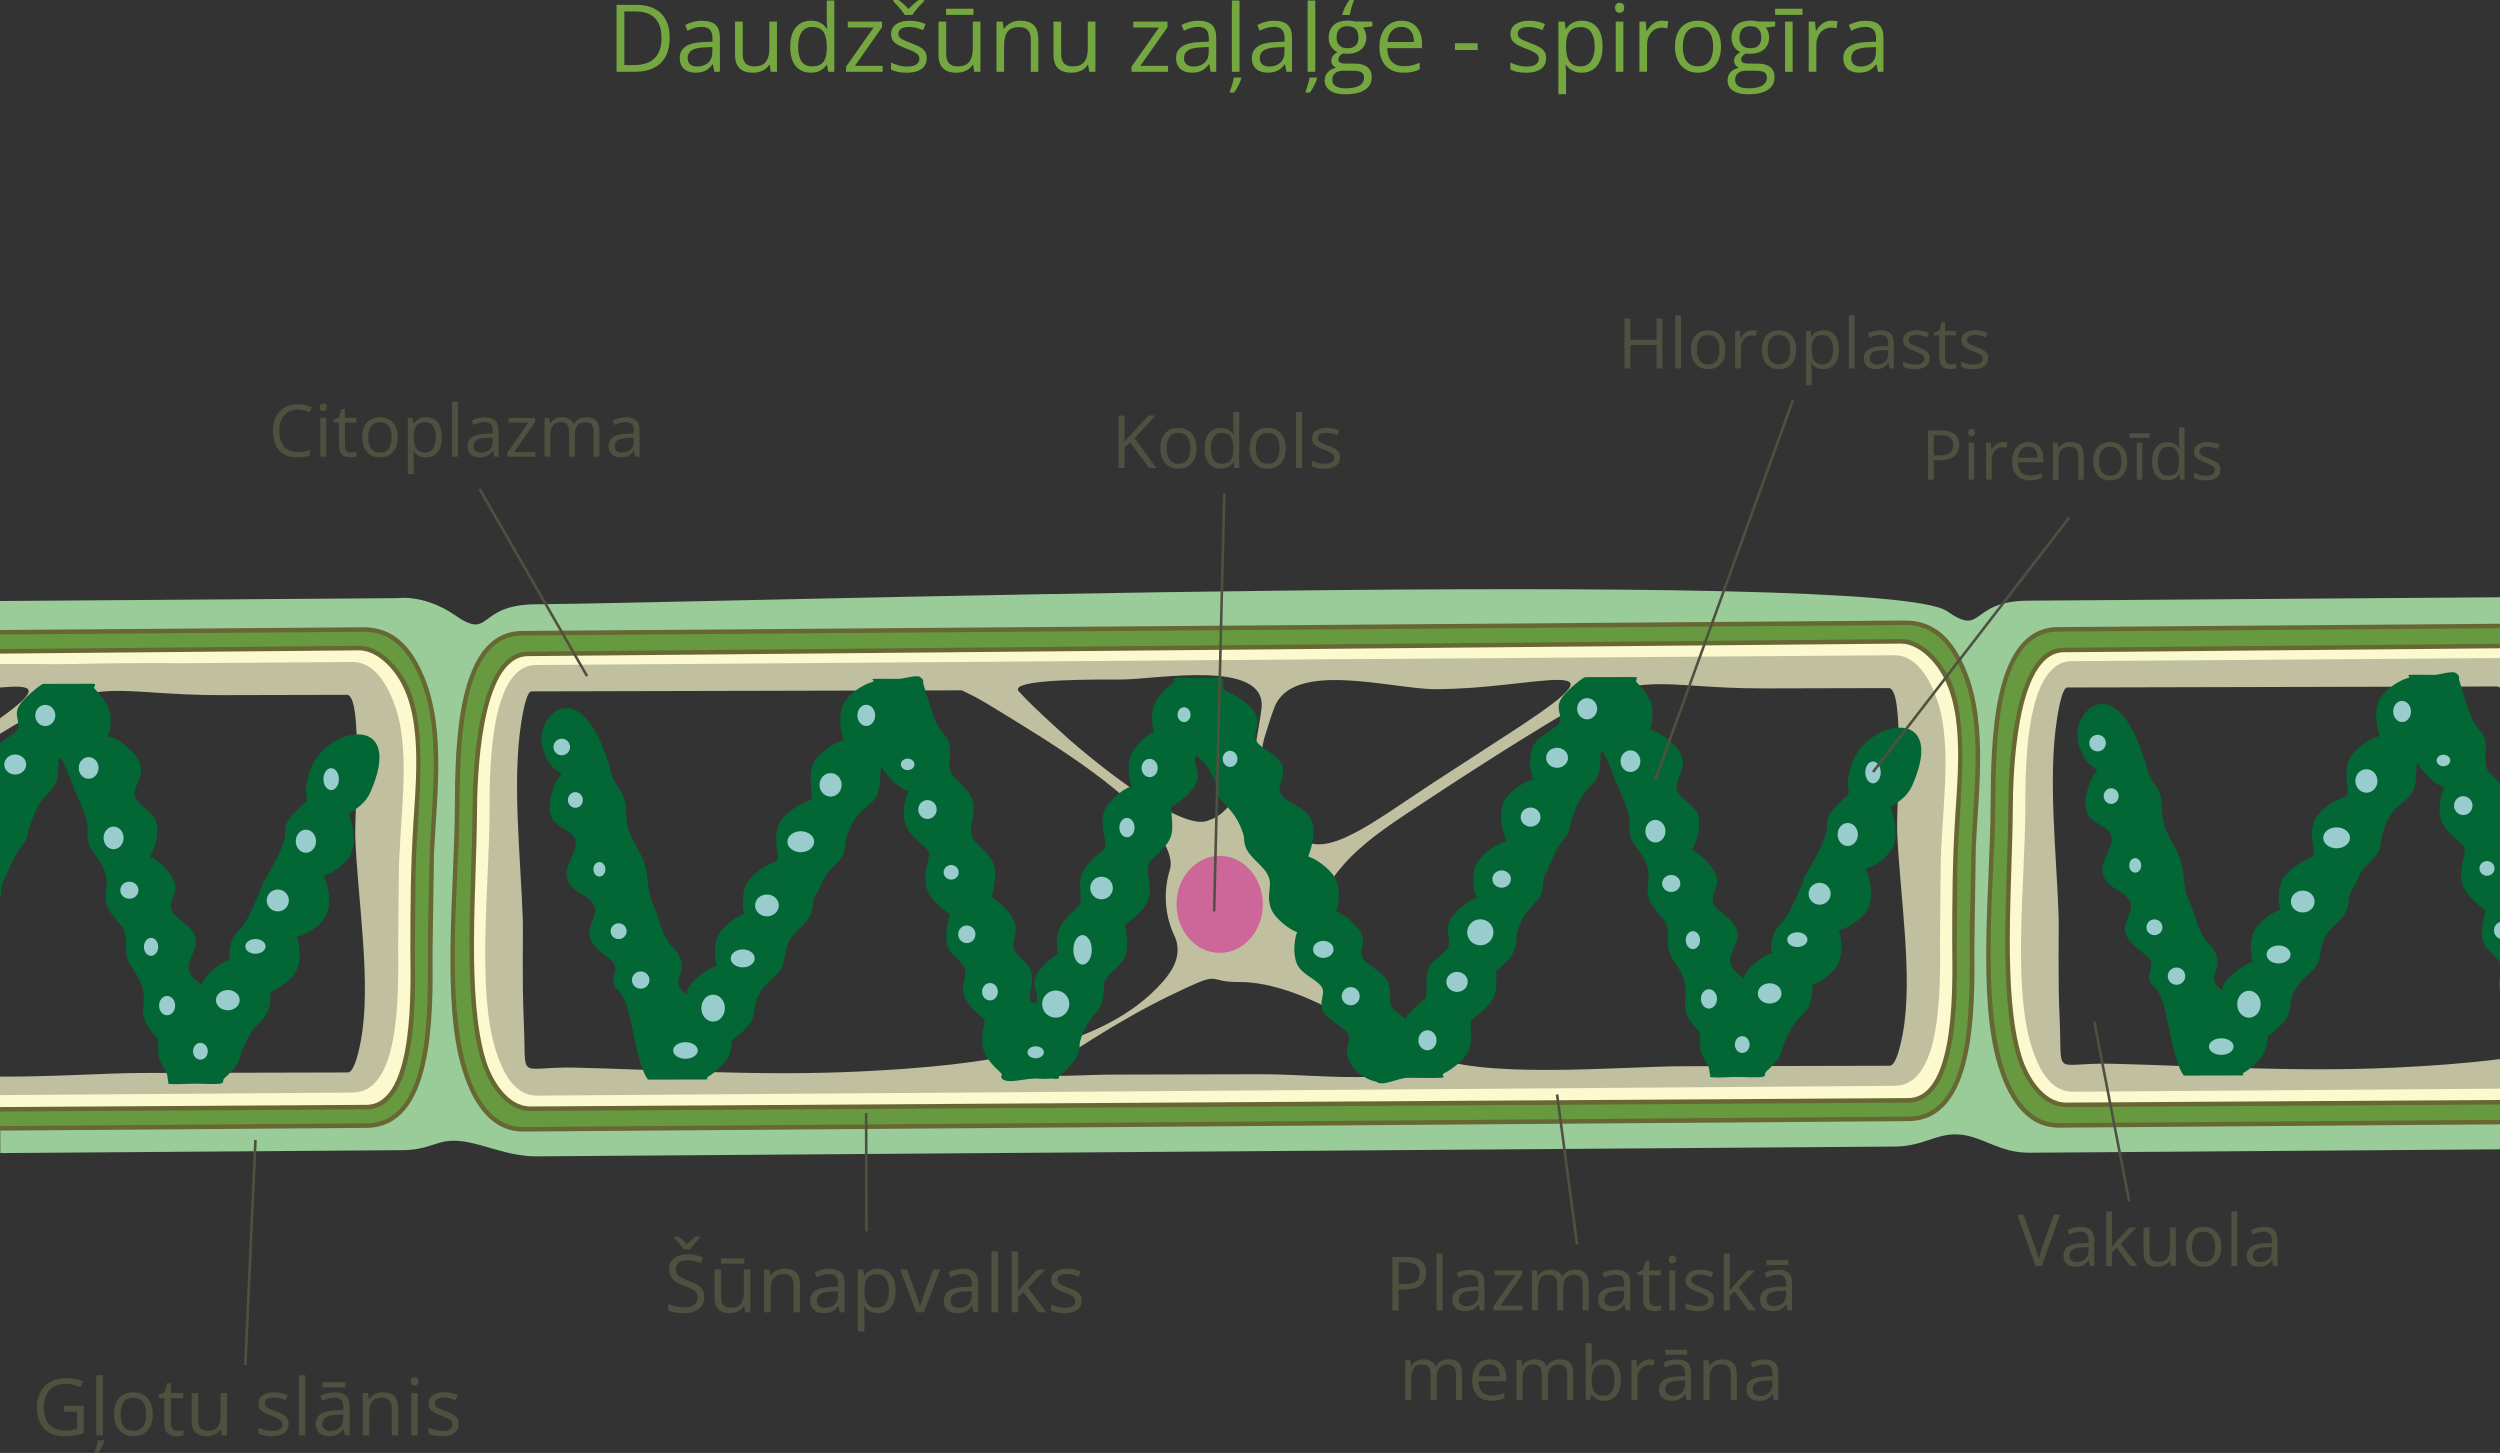 <?xml version="1.0" encoding="UTF-8"?><svg id="Layer_1" xmlns="http://www.w3.org/2000/svg" width="1920.01" height="1115.84" viewBox="0 0 1920.01 1115.84"><rect x="0" y="0" width="1920.01" height="1115.84" fill="#333333" stroke="none"/><defs><style>.cls-1{fill:none;stroke:#505041;stroke-miterlimit:10;stroke-width:2px;}.cls-2{fill:#676734;}.cls-3{fill:#75a741;}.cls-4{fill:#cd6799;}.cls-4,.cls-5{fill-rule:evenodd;}.cls-6{fill:#c0c0a1;}.cls-7{fill:#fcf9ce;}.cls-5{fill:#9cc;}.cls-8{fill:#026735;}.cls-9{fill:#9c9;}.cls-10{fill:#505041;}.cls-11{fill:#679a40;}</style></defs><path class="cls-9" d="M395.95,624.2c.2-32.7-4.37-101.33,10.77-102.29,108.1-6.84,1031.86-36.5,1057.35,11.19,15.59,29.18,8.89,77.02,6.91,116.26-.8,15.83-.44,34.06-1.02,51.12-.99,29.45,22.61,135.32,3.39,136.35-336.88,18-710.46,5.45-1066.32-9-4.94-.2-5.4-21.63-7.11-26.99-13.25-41.62-4.31-121.51-3.97-176.64M.23,885.57l308.78-2.23c22.31-.16,26.66-8.95,44.66-6.99s35.94,11.9,59.07,11.73c347.56-2.51,695.11-5.01,1042.67-7.52,22.21-.16,32.58-11.09,50.5-9.14,17.92,1.96,29.87,14.04,52.91,13.88l361.18-2.6v-40.79c-123.81-2.26-247.32-7.25-369.54-14.03-4.94-.27-2.75-24.47-4.46-29.83-13.25-41.62-4.31-121.51-3.97-176.64.2-32.7.66-91.83,15.75-93.45,42.45-4.55,190.25-14.05,362.22-21.12v-48.13l-362.65,2.62c-45.32.32-33.46,28.04-61.94,8.1-48.69-34.1-954.39-6.26-1084.14-5.32-45.81.33-33.33,28.36-62.26,8.1-11.09-7.77-27.41-14.06-42.43-12.92-.92.03-1.85.07-2.77.11L.01,461.58v39.67c102.49,4.89,204.58,13.33,306.33,24.77.53-.02,1.06-.04,1.59-.06v.09c3.97,0,7.51,5.67,9.74,9.83,15.59,29.18,8.89,77.02,6.91,116.26-.8,15.83-.44,34.06-1.02,51.12-.99,29.45,10.33,126.76-8.92,126.89-104.04,10.17-209.15,17.16-314.49,21.11l.08,34.32h0Z"/><path class="cls-6" d="M1465.88,503l-1067.72,7.94c-30.05.22-26.02,98.06-26.87,128.31-1.42,50.26-8.58,133.09,4.81,177.09,5.7,18.74,13.29,30.2,22.87,30.13l1067.72-7.94c32.31-.24,24.87-101.63,25.88-133.11.36-11.13.52-22.55.49-34.02-.11-43.39,9.89-101.3-2.38-138.29-6.21-18.73-14.45-30.14-24.8-30.12M1102.71,529.3c77.23-.19,151.2-28.4,64.43,28.7-20.63,13.57-44.24,28.65-66.68,43.3-22.72,14.83-43.74,30.13-61.48,39.13-17.74,9.01-32.2,11.72-41.77,1.39-21.52-23.22-34.79-48.69-25.3-77.92,2.04-6.29,4.13-13.62,6.85-20.67,14.22-36.86,90.59-13.85,123.96-13.93h-.01ZM1111,604.69c26.42-17.15,48.65-31.46,77.82-49.15,72.74-44.14,81.16-26.64,166.4-26.85l95.35-.23c12.69-.03,5.72,90.29,6.47,110.12,1.8,47.46,12.52,111.15,4.3,155.19-2.86,15.35-6.26,24.72-10.07,24.73l-159.86.39c-45.85.11-158.96,10.54-194.62-9.43-24.87-13.93-100.19-55.64-94.09-84.53,12.32-58.37,45.29-78.91,93.18-110.3h0l15.11-9.94h0ZM898.42,764.66h.02c43.28-20.89,25.51-10.27,53.39-10.46,23.73-.17,53.05,10.96,77.91,25.38,108.76,63.08-2.47,45.29-60.81,45.44l-112.01.27c-55.34.13-75.19,8.68-16.24-28.32,17.89-11.23,39.09-23.3,57.75-32.32h-.01ZM821.04,567.82c-13.67-12.53-25.91-23.16-38.47-36.69-7.25-7.81,33.13-9.51,78.29-9.26,26.24.14,112.38-16.36,107.99,22.25-.8,7.08-2.28,14.04-3.04,19.18-2.15,14.49-6.6,29.66-12.96,41.95-6.35,12.29-14.61,21.68-24.36,24.63-7.97,4.3-24.62-2.34-44.39-14.5s-42.65-29.83-63.07-47.57h.01ZM408.25,530.98l330.41-.8c8.32,3.78,16.49,8.41,24.92,13.6,37.92,23.37,100.91,60.38,126.29,97.01,7.33,10.58,10.77,19.94,8.6,27.07-5.24,17.25-3.97,35.21,3.68,51.29,2.84,5.99,2.88,12.98.72,19.16-1.96,5.59-5.75,11.01-9.63,15.44-46.3,52.87-137.4,64.54-233.18,69.17-76.32,3.68-155.07-1.48-217.67-2.97-46.39-1.1-37.93,11.94-40.11-35.01-1.45-31.19-.39-67.14-.79-78.84-1.63-48.16-8.23-105.3-1.3-150.41,2.35-15.35,5.08-24.71,8.07-24.71h0Z"/><path class="cls-7" d="M411.58,510.76l1043.96-7.52c17.2.32,27.12,19.74,32.16,34.24,12.77,36.79,2.64,90.3,2.72,131.68l-.49,51.19c.21,22.02.5,51.58-4.45,75.38-4.47,21.47-13.19,38.07-30.35,38.2l-1042.67,7.51c-18.05.13-26.83-19.38-31.65-34.52-14.67-46.07-5.17-125.79-4.86-181.69.13-24.09-1.75-114.21,35.63-114.48M1451.49,489.93l-1039.99,7.5c-54.15.39-47.95,104.38-49.05,141.3-1.58,53.29-8.64,127.45,5.62,172.26,6.77,21.27,19.51,43.97,44.47,43.79l1042.67-7.51c57.35-.41,46.79-107.26,48.08-145.68.56-16.67.19-34.24,1.02-50.59,2.27-44.87,9.83-95.12-10.74-133.63-8.27-15.49-21.13-27.57-39.31-27.53l-2.77.11v-.02h0Z"/><path class="cls-8" d="M708.99,524.67c2.73,9.24,7.75,26.22,10.33,31.07,4.19,7.67,7.88,9.18,9.46,14.75,2.72,9.61-2.92,19.71,4.54,27.01,4.11,4.02,11.61,10.25,13.71,17.68,3.9,13.75-6.85,22.37,3.01,32.23,14.17,14.16,16.69,16.91,12.53,37.39-.87,4.29-1.88,3.5,2.16,6.44,4.03,2.93,12.75,10.72,14.9,18.3s-3.36,13.34-.84,19.59c2.52,6.25,11.18,10.1,13.26,17.42,2.07,7.32-1.28,13.81-1.01,20.01.17,3.89,2.83,3.99,5.15,2.92,1.85-5.66-3.49-11.4-1.14-18.37,2.63-7.8,12.81-16.19,16.75-17.97,3.94-1.78,1.21,1.39.64-1.69-2.89-15.47,2.07-23.16,13.84-33.55,3.72-3.28,3.83-4.27,3.75-8.72-.08-4.44-1.56-10.81.71-17.56,2.28-6.75,10.02-13.37,14.03-16.73s4.82-4.04,3.99-9.27c-.83-5.24-3.67-13.7-.84-22.12,2.83-8.41,13.68-16.39,18.3-18.52,4.61-2.12,2.61-.37,1.85-4.31-.75-3.95-2.5-12.25.05-19.81,2.54-7.56,12.09-15.55,16.06-17.69s1.97.2,1.42-3.3c-.55-3.51-1.76-11.13.58-18.06,2.33-6.93,10.81-14.59,14.47-16.96s-1.89-3.27,1.73-4.02,11.84-.03,17.76-.04,14.57-.26,17.76-.04c.56.04.76.2.71.49,2.09,1.12-1.48,7.64,4.09,10.04,6.15,2.65,18.79,9.73,22.12,18.25,3.33,8.51-3.7,14.36.78,20.53,4.49,6.17,15.82,9.14,19.15,17.63,3.32,8.49-5.64,16.56-.25,23.34,8.01,10.09,32.64,8.35,21.49,43.25-1.53,4.8-2.16,2.82,2.39,4.99,4.54,2.17,15,9.42,18.09,17.32s1.43,17.17.58,21.18c-.86,4-2.5,1.44,1.68,3.38s14.45,9.76,17.31,17.06c2.86,7.3-3.21,12.98,1.31,18.62s15.83,10.37,18.61,17.48,1.26,11.95,1.81,16.11c.54,4.16,2.69,4.83,5.26,6.79,1.71,1.31,4.11,3.4,6.17,5.27,3.03-4.89,8.94-10.29,12.13-12.81,3.78-2.97,4.23-3.5,4.33-7.95.1-4.46-1.18-11.2,1.44-17.92s11.75-10.12,14.86-16.11c3.1-5.99-2.02-11.77,1.03-19.59,3.04-7.82,14.67-16.12,19.13-17.67s.94-1.9,1.14-2.31c.2-.41,1.47,3.35.08-.16-1.39-3.5-3.37-14.23-.05-22.77,3.32-8.53,14.93-15.91,19.9-17.86,4.97-1.96,4.01-.14,2.41-4.96s-4.84-15.75-1.17-25.2c3.68-9.45,17.5-17.54,22.44-18.34,4.95-.79,1.93,2.92.41-.82s-3.78-15.01-.42-23.64,14.61-12.44,19.54-17.78-1.43-10.36,1.47-17.79c2.66-6.85,18.07-18.66,19.38-18.74l39.11-.09c1.2.13.94,1.22,0,2.98.19.47.56,1.03,1.26,1.69,2.85,2.71,9.18,10.22,10.74,16.38,1.56,6.16.34,12.57-.11,15.86-.46,3.29-4.36,2.55,1.41,4.2,5.77,1.64,19.76,11.21,22.34,21.36s-6.42,16.57-3.92,24.4c2.5,7.82,14,10.68,16.26,19.58s-1.67,19.87-3.69,24.04c-2.02,4.17-3.05,1.25,1.24,3.56s14.46,11.35,16.58,19.72-6.01,14.25-2.06,21.07c3.95,6.83,15.34,10.63,17.77,20.18s-7.49,17.37-4.79,25.64c1.44,4.4,5.83,7.74,9.9,11.01.16-.86.42-1.72.81-2.6,3.39-7.64,14.64-15.03,18.98-16.55,4.34-1.53,1.01.24,1.08-2.55.48-17.02,5.66-16.93,11.62-25.6,3.95-5.75,9.79-19.84,12.03-25.01,2.23-5.17.95-3.6,1.93-5.81.98-2.21,1.31-1.6,4.15-6.82s10.18-18.28,12.08-25.12c3.68-13.26-3.48-11.27,13.45-27.74,3.07-2.98,5.42-2.49,4.13-8.06-1.44-6.25,1.45-16.43,3.79-21.96,13.18-31.24,72.41-41.71,45.19,19.63-3.5,7.88-9.7,11.61-12.97,14.19s-4.11.77-2.38,5.99c1.73,5.21,4.69,17.55.67,26.61-4.02,9.06-16.13,15.92-20.57,16.92s-3.02-3.43-.38.83,6.49,19.1,2.09,29.03c-4.4,9.92-18.04,16.74-22.8,17.26s-1.71-3.73-.02.05,3.67,16.61-.08,25.07-14.5,14.96-18.82,16.52c-4.33,1.55-1.13-.17-1.24,2.64-.66,16.9-5.08,16.96-13,26.57-3.82,4.64-7.37,12.97-9.09,16.92s-.52,3.63-2.28,7.61-7.8,10.47-10.68,12.81.32,3.82-3.59,4.57c-3.92.76-12.95.03-19.76.05-6.18.02-14.16.75-18.53.25-.18.1-.39.1-.67-.09-.2-.03-.38-.07-.56-.1-.98-.22-.91-.48-.28-.89-.92-1.87-.31-5.07-1.74-7.68-6.37-11.58-5.93-9.46-6.34-22.05-.09-2.69.96-2.5-1.58-5.35-13.88-15.65-8.89-20.03-9.31-30.79-.58-14.71-10.9-22.13-12.96-30.26-1.91-7.53,1.84-17.08-4.48-24.52-3.47-4.09-9.62-10.37-11.23-16.73-2.47-9.74,4.56-17.81-5.11-32.34-3.12-4.68-7.69-9.72-9.02-14.97-2.13-8.4,3.78-8.8-7.59-33.74-7.34-16.09-4.44-13.4-13-30.69-3.72,2.11-1.78,1.82-2.01,4.9-.24,3.17-.05,8.46-2.06,13.63s-6.72,8.65-10.74,13.75-7.87,15.51-9.68,20.5c-1.81,4.98-.63,4.99-2.02,8.55-1.38,3.55-3.97,5.82-7.23,10.89s-8.25,17.24-10.23,21.36-1.38.6-1.57,3.27c-1.12,15.84-2.88,14.41-12.61,26.08-3.67,4.41-6.56,10.88-7.73,15.87-1.16,4.99,0,8.13-2.07,13.45-2.07,5.31-8.57,11.79-11.58,14.32-3.01,2.52-2.54,1.52-2.55,5.13,0,3.62.72,9.9-1.76,16.25-2.47,6.35-10.5,13.07-14.4,15.9-3.9,2.82-3.67,2.62-3.54,6.9.14,4.28,1.6,11.03-1.31,18.5s-13.5,15.16-18.27,17.42c-4.77,2.27,1.95,3.53-2.81,3.88s-17.25.04-25.87.06c-7.42.02-19.57,7.05-24.24,2.98-9.64-1.91-18.25-9.45-21.21-17.03-4.27-10.9,3.69-14.25-.84-20.37-4.52-6.12-16.19-9.99-19.19-17.63-2.99-7.65,3.21-12.98-1.31-18.62s-15.31-9.03-18.61-17.48c-3.31-8.45-1.18-20.05.38-23.65,1.55-3.6,4.23.89-.09-.16-4.31-1.06-16.71-9.78-19.86-17.81-3.14-8.03-.65-14.38-.91-20.12-.52-11.27-14.56-16.89-18.57-27.15-1.91-4.88-.59-6.21-2.16-10.94-6.35-19.09-16.52-21.6-20.08-30.7-1.87-4.77,2.11-1.57-2.16-10.82-7.39-16-9.73-13.17-13.45-18.52-3.64,6.24,3.04,12.45.46,20.14-2.65,7.85-12.36,15.18-16.9,18.03-4.54,2.85-2.97,2.83-2.64,6.85,1.52,18.32.46,20.45-13.8,34.01-3.87,3.68-4.87,5.64-4.36,11.02s2.86,13.35.33,20.86c-2.53,7.51-10.92,14.34-14.84,17.14-3.93,2.8-2.92,2.12-2.39,6.32,2.25,17.66,1.04,22.58-13.58,35.35-5.83,5.09-1.7,11.21-4.89,20.68-3,8.92-11.28,11.06-16.52,28.95-1.22,4.17.13,4.68-1.65,9.96-1.78,5.27-9.78,13.99-13.13,16.24s-.57,2.56-2.18,3.12c-1.62.56-4.06-.22-6.53.02-2.47.24-5.88.25-8.4.02-10.13-.94-23.01,4.5-27.94.23-.02.07-.05.13-.09.17-.54.57.14,1.01-.23,0-.06-.15-.06-.33-.05-.53-.93-1.01-.78-1.93-.03-2.85-.26-.74-.81-1.58-1.89-2.51-3.35-2.92-10.49-10.02-12.45-16.92-1.96-6.9-.14-14.55.52-18.72.67-4.16,1.48-3.58-2.21-6.6-3.69-3.02-11.47-10.28-13.54-17.57-2.07-7.3,3.36-13.34.84-19.59-2.52-6.25-11.19-10.12-13.26-17.42-2.07-7.29.08-15.6.96-19.89s1.9-3.46-2.14-6.38c-4.04-2.92-12.69-10.38-14.93-18.31-2.25-7.93.65-16.22,1.62-21.43s.87-6.49-3.39-10.14c-4.26-3.64-12.47-10.29-14.71-18.2-2.24-7.91.31-17.67,1.68-21.56,1.37-3.88,3.67-1.3-1.07-3.26-4.51-1.86-15.47-10.9-18.47-18.7-1.98,7.06,0,14.63-3.13,21.67-5.25,11.85-16.27,8.76-23.74,33.36-1.66,5.47-.48,8.11-2.69,13.09-2.2,4.97-7.47,9.18-11.22,13.18s-5.74,10.7-7.65,14.23c-1.91,3.53-3.1,3.64-3.77,6.96-.66,3.32-.52,7.51-2.69,12.4s-7.63,9.43-11.37,13.28c-9.39,9.65-7.13,19.23-10.04,25.8-4.29,9.69-15.53,11.84-20.42,27.97-1.38,4.54-.32,7.28-2.69,12.65-2.38,5.37-10.3,12.49-13.56,14.51s-1.48.71-1.91,3.08-.26,5.45-2.64,10.83-11.48,13.35-15.2,15.28c-3.72,1.93,1.75,2.18-2.35,2.51l-43.84.11c-.48-.03-.72-.15-.77-.36h0c-8.28-11.22-11.78-46.93-16.95-58.98-5.17-12.04-7.52-8.57-9.22-14.28s4.19-11.15-.38-16.48c-4.57-5.33-15.2-10.11-17.91-19.25-2.72-9.13,7.36-17.09,3.17-24.92-4.19-7.83-17.3-9.43-20.44-19.98s8.18-19.87,6.35-29.15-15.94-9.18-19.04-19.6,3.32-25.96,6.89-29.72c4.7-4.96-6.77-.64-13.01-21.61-7.54-25.36,30.95-63.75,53.22,20.84,1.94,6.58,7.48,11.31,9.45,18.06,2.01,6.89.86,15.04,2.8,21.96,2.72,9.7,9.01,17.09,12.24,26.28,3.03,8.62,2.75,17.16,4.63,25.88,1.07,4.93,4.25,10.39,5.6,14.81,9.3,31.28,13.83,20.74,18.29,35.73,2.37,7.95-4.87,13.89-.88,20.36,1.24,2,3.04,3.41,5.06,4.77.1-1.17.41-2.52,1.12-4.13,2.98-6.72,15.98-15.74,20.62-16.95,4.65-1.21,2.02,1.8,1.14-2.04-.88-3.84-2.21-13.57,1.35-21.63,3.57-8.06,15.78-15.86,20.03-16.83s1.23,3.24.14-.26c-1.09-3.5-2.38-13.84,1.24-22,3.61-8.16,14.95-14.6,20.24-16.87,5.28-2.27,4.61-2.27,4.04-7.34s-2.65-14.23,1.05-22.57c3.69-8.34,15.23-14.64,20.69-16.96,5.47-2.32,4.68-2.91,4.36-7.94-.33-5.03-2.15-13.58,1.38-21.55s14.8-14.85,19.62-16.73,3.72-.17,2.68-4.89-3.27-14.99.61-23.75c3.88-8.77,16.85-15.97,21.9-17.17.43-.1.77-.2,1.04-.3.23-.44.28-.85.09-1.33-.56-.31-1.12-.56-.42-.74h0c.61-.2,1.38-.25,2.26-.21,4.15-.17,11.69.07,17.13.06,4.15,0,9.34-1.94,13.5-1.96,1.72-.22,3.12-.02,4.09.97.41.25.79.57,1.14.95.8.88.95,2.04.66,3.4"/><path class="cls-4" d="M903.6,694.64c.05,20.58,14.93,37.22,33.24,37.17,18.3-.04,33.1-16.76,33.05-37.34s-14.93-37.22-33.24-37.18-33.11,16.76-33.06,37.34"/><path class="cls-5" d="M436.14,614.4c0,3.32,2.59,6.01,5.77,6,3.18,0,5.75-2.71,5.74-6.03,0-3.32-2.59-6.01-5.77-6-3.18,0-5.75,2.71-5.74,6.03M455.74,667.63c0,3.08,2.08,5.57,4.62,5.56,2.54,0,4.59-2.51,4.59-5.59s-2.08-5.57-4.62-5.56c-2.54,0-4.59,2.51-4.59,5.59ZM468.95,715.17c0,3.35,2.77,6.06,6.17,6.05,3.4,0,6.15-2.73,6.14-6.08,0-3.35-2.77-6.06-6.16-6.05-3.4,0-6.14,2.73-6.14,6.08h-.01ZM485.33,752.7c0,3.67,3.03,6.63,6.74,6.62,3.72,0,6.72-2.99,6.71-6.65,0-3.67-3.03-6.63-6.74-6.62-3.71,0-6.72,2.99-6.71,6.65ZM658.48,549.43c.01,4.5,3.07,8.13,6.84,8.13s6.81-3.66,6.8-8.16-3.07-8.14-6.83-8.13c-3.77,0-6.81,3.66-6.8,8.16h-.01ZM629.41,602.78c.01,4.98,3.83,9.02,8.52,9.01s8.49-4.06,8.47-9.05c-.01-4.98-3.83-9.02-8.52-9.01s-8.49,4.06-8.47,9.05ZM604.73,646.47c.01,4.45,4.62,8.04,10.29,8.03,5.67-.02,10.26-3.63,10.25-8.08s-4.62-8.04-10.29-8.03-10.26,3.63-10.25,8.08ZM579.89,695.39c.01,4.64,4.1,8.4,9.14,8.39,5.04-.01,9.11-3.79,9.1-8.43s-4.1-8.4-9.14-8.39c-5.03.01-9.11,3.79-9.1,8.43ZM561.22,736.06c0,3.81,4.14,6.89,9.22,6.88,5.08-.01,9.2-3.11,9.19-6.92,0-3.81-4.14-6.89-9.22-6.88-5.08.01-9.2,3.11-9.19,6.92ZM538.66,774.26c.01,5.72,4.07,10.35,9.05,10.33,4.99-.01,9.01-4.66,9-10.38-.01-5.72-4.07-10.35-9.05-10.33-4.98.01-9.01,4.66-9,10.38ZM516.97,806.79c0,3.52,4.26,6.36,9.49,6.35s9.46-2.88,9.45-6.4c0-3.52-4.26-6.36-9.49-6.35s-9.46,2.88-9.45,6.39h0ZM691.85,587.05c0,2.44,2.35,4.42,5.23,4.41,2.88,0,5.22-1.99,5.21-4.44,0-2.45-2.35-4.42-5.23-4.41-2.88,0-5.22,1.99-5.21,4.44ZM705.21,621.72c0,4.01,3.19,7.25,7.1,7.24,3.91,0,7.07-3.27,7.06-7.27-.01-4.01-3.19-7.25-7.1-7.24-3.91,0-7.07,3.27-7.06,7.27ZM724.71,669.95c0,3.11,2.61,5.61,5.81,5.61s5.79-2.53,5.78-5.63c0-3.1-2.61-5.61-5.81-5.61s-5.79,2.53-5.78,5.63ZM735.89,717.54c0,3.74,2.99,6.76,6.65,6.76s6.63-3.05,6.62-6.79c0-3.74-2.99-6.76-6.65-6.75-3.67,0-6.63,3.05-6.62,6.79h0ZM754.23,761.66c0,3.69,2.73,6.68,6.08,6.67,3.35,0,6.06-3.01,6.05-6.7,0-3.69-2.73-6.68-6.08-6.67-3.35,0-6.05,3.01-6.05,6.7ZM904.35,548.88c0,3.15,2.25,5.7,5.02,5.7s4.99-2.57,4.98-5.72c0-3.15-2.25-5.7-5.01-5.7s-4.99,2.57-4.99,5.72ZM876.74,589.84c0,3.89,2.79,7.03,6.21,7.02,3.42,0,6.19-3.16,6.18-7.05,0-3.89-2.79-7.03-6.21-7.02-3.42,0-6.19,3.16-6.18,7.05ZM859.68,635.6c.01,4.11,2.63,7.43,5.86,7.42,3.23,0,5.83-3.34,5.82-7.45s-2.63-7.43-5.86-7.42c-3.23,0-5.83,3.34-5.82,7.45ZM837.32,682.03c.01,4.79,3.9,8.66,8.69,8.65s8.66-3.9,8.65-8.7c-.01-4.79-3.91-8.66-8.7-8.65-4.79.01-8.66,3.9-8.65,8.69h.01ZM824.33,729.5c.02,6.26,3.2,11.32,7.11,11.31,3.91,0,7.07-5.09,7.05-11.34-.02-6.26-3.2-11.32-7.11-11.31-3.91,0-7.07,5.09-7.05,11.35h0ZM800.36,771.15c.01,5.77,4.7,10.43,10.47,10.42,5.77-.02,10.43-4.7,10.42-10.47-.02-5.77-4.7-10.43-10.47-10.42-5.77.01-10.43,4.7-10.42,10.47ZM789.12,808.17c0,2.54,2.83,4.59,6.3,4.58,3.48,0,6.29-2.07,6.28-4.61,0-2.54-2.83-4.59-6.31-4.58-3.48,0-6.29,2.07-6.28,4.61h.01ZM939.03,582.83c0,3.42,2.55,6.19,5.68,6.18,3.13,0,5.66-2.79,5.65-6.21,0-3.42-2.55-6.19-5.68-6.18-3.13,0-5.66,2.79-5.65,6.21ZM1008.42,729.14c0,3.62,3.54,6.54,7.89,6.53,4.35-.01,7.87-2.95,7.86-6.57,0-3.62-3.54-6.54-7.89-6.53-4.35.01-7.87,2.95-7.86,6.57h0ZM1030.46,765.11c0,3.86,3.11,6.98,6.92,6.97,3.81,0,6.9-3.15,6.89-7.01,0-3.86-3.11-6.98-6.92-6.97-3.81,0-6.9,3.15-6.89,7.01ZM1089.31,798.95c.01,4.25,3.15,7.69,7.01,7.68,3.86,0,6.98-3.46,6.97-7.72,0-4.25-3.15-7.69-7.01-7.68-3.86,0-6.98,3.46-6.97,7.72ZM1110.79,754.12c.01,4.25,3.7,7.69,8.25,7.68s8.22-3.47,8.21-7.72-3.7-7.69-8.25-7.68-8.22,3.47-8.21,7.72ZM1126.81,716.02c.01,5.52,4.54,9.99,10.11,9.98s10.08-4.5,10.07-10.02-4.54-9.99-10.11-9.98-10.08,4.5-10.07,10.02ZM1146.14,675.13c0,3.67,3.2,6.63,7.14,6.62,3.93,0,7.12-2.99,7.11-6.65,0-3.67-3.21-6.63-7.14-6.62-3.93,0-7.12,2.99-7.11,6.65ZM1167.88,627.55c.01,4.06,3.43,7.34,7.63,7.33,4.2,0,7.6-3.31,7.59-7.36,0-4.06-3.43-7.34-7.63-7.33-4.2,0-7.6,3.31-7.59,7.36ZM1187.42,582.01c0,4.25,3.78,7.69,8.43,7.68,4.64-.01,8.4-3.47,8.39-7.72,0-4.25-3.78-7.69-8.43-7.68-4.64,0-8.4,3.47-8.39,7.72ZM1211.22,544.34c.01,4.5,3.47,8.13,7.72,8.12s7.69-3.66,7.68-8.16c-.01-4.5-3.47-8.14-7.72-8.13s-7.69,3.66-7.68,8.16h0ZM1244.6,584.62c.01,4.59,3.43,8.31,7.63,8.3,4.2,0,7.6-3.74,7.59-8.34-.01-4.59-3.43-8.31-7.63-8.3-4.2,0-7.6,3.74-7.59,8.34ZM1263.67,638.38c.01,4.79,3.47,8.67,7.72,8.65,4.25,0,7.69-3.9,7.68-8.69,0-4.79-3.47-8.66-7.72-8.66-4.25.01-7.69,3.9-7.68,8.69h0ZM1276.51,678.53c0,3.62,3.14,6.54,7.01,6.53,3.86,0,6.98-2.95,6.97-6.57,0-3.62-3.15-6.54-7.01-6.53-3.86,0-6.98,2.95-6.97,6.57ZM1294.67,722.03c0,3.81,2.47,6.9,5.5,6.89,3.03,0,5.48-3.1,5.47-6.92,0-3.81-2.47-6.9-5.5-6.89-3.03,0-5.48,3.1-5.47,6.92ZM1312.52,774.58c3.41-.02,6.16-3.36,6.13-7.47-.02-4.11-2.8-7.42-6.21-7.4-3.41.02-6.16,3.36-6.13,7.47.02,4.11,2.81,7.42,6.21,7.4ZM1432.55,593.23c0,4.64,2.67,8.4,5.95,8.39,3.27,0,5.92-3.78,5.91-8.42,0-4.64-2.67-8.4-5.95-8.39-3.27,0-5.92,3.78-5.91,8.42ZM1411.28,640.91c0,4.89,3.51,8.84,7.81,8.83,4.3,0,7.78-3.98,7.77-8.87s-3.51-8.84-7.81-8.83c-4.3,0-7.78,3.98-7.76,8.87h-.01ZM1388.99,686.42c.01,4.64,3.83,8.4,8.52,8.39,4.69-.01,8.49-3.78,8.48-8.43-.01-4.64-3.83-8.4-8.52-8.39-4.69.01-8.49,3.78-8.48,8.43ZM1372.56,721.67c0,3.13,3.5,5.66,7.8,5.65,4.3-.01,7.78-2.55,7.78-5.68s-3.5-5.66-7.8-5.65c-4.3,0-7.78,2.55-7.77,5.68h-.01ZM1350,762.97c0,4.3,4.1,7.78,9.13,7.76,5.03-.01,9.11-3.51,9.1-7.81s-4.1-7.78-9.13-7.77-9.11,3.51-9.1,7.81h0ZM1332.39,802.22c0,3.57,2.55,6.46,5.68,6.45,3.13,0,5.66-2.91,5.65-6.47,0-3.57-2.55-6.45-5.68-6.45s-5.66,2.9-5.65,6.47ZM425.06,573.71c0,3.52,2.87,6.37,6.39,6.36,3.52,0,6.37-2.87,6.36-6.39,0-3.52-2.87-6.37-6.39-6.36-3.52,0-6.37,2.87-6.36,6.39Z"/><path class="cls-11" d="M405.41,502.19l1054.83-9.64c17.55.34,33.4,21.01,38.53,36.46,13.03,39.22,2.69,96.27,2.77,140.4l-.5,54.58c.22,23.48.51,55-4.54,80.37-4.56,22.89-13.45,40.62-30.96,40.72l-1058.03,6.44c-18.41.14-31.15-20.57-36.07-36.71-14.96-49.12-7.12-132.64-6.81-192.23.13-25.68,2.65-120.1,40.78-120.39M1461.83,478.32l-1060.94,7.99c-55.24.42-48.92,111.29-50.04,150.65-1.61,56.82-8.82,135.89,5.73,183.66,6.91,22.68,19.91,46.88,45.37,46.69l1063.67-8.01c58.5-.44,47.73-114.36,49.05-155.32.57-17.77.2-36.5,1.04-53.94,2.31-47.84,10.03-101.42-10.96-142.47-8.44-16.51-21.56-29.4-40.1-29.35l-2.82.11h0Z"/><path class="cls-2" d="M1460.22,494.28l-1054.8,9.64c-37.24.31-38.95,98.5-39.06,118.66-.31,59.59-8.12,142.95,6.73,191.72,4.44,14.59,16.48,35.6,34.4,35.48l1058.03-6.44c37.96-.23,33.78-93.96,33.78-119.34,0-33.13.2-63.75,2.34-97.28,2.7-42.32,8-95.22-20.81-122.48-6.08-5.76-13.23-9.81-20.62-9.96M405.39,500.45l1054.87-9.64c18.41.09,34.98,22.07,40.16,37.66,12.96,39.01,3.03,96.48,2.86,140.94l-.5,54.58c0,28.17,4.43,122.59-37.24,122.84l-1058.03,6.44c-19.73.13-32.81-21.77-37.74-37.95-15.05-49.42-7.2-132.75-6.88-192.75.12-22.91,1.88-121.81,42.51-122.12h-.01ZM400.88,484.57l1060.88-7.99c21.58-.5,34.87,11.26,44.54,30.19,21.23,41.53,13.45,95.67,11.15,143.34l-1.1,75.52c.41,50.39,1.11,135.01-50.72,135.4l-1063.67,8.01c-26.97.2-40.24-25.6-47.04-47.92-15.9-52.23-5.98-137.24-5.62-199.85.28-47.75.81-136.31,51.58-136.69h0ZM1461.83,480.06l-1060.94,7.99c-52.31.39-47.02,103.47-48.3,148.95-1.76,62.54-13.49,172.46,21.06,214.42,6.98,8.48,16.17,14.22,28.29,14.13l1063.67-8.01c55.74-.42,45.82-107.13,47.32-153.64.89-27.67.49-47.32,2.36-76.27,2.67-41.43,5.47-84.95-12.08-119.3-8.85-17.32-21.4-29.07-41.37-28.29v.02h-.01Z"/><path class="cls-6" d="M1587.76,528l330.41-.8c.61.28,1.22.56,1.84.85v-22.64l-342.33,2.54c-30.05.22-26.02,98.06-26.87,128.31-1.42,50.26-8.58,133.09,4.81,177.09,5.7,18.74,13.29,30.2,22.87,30.13l341.52-2.54v-27.56c-25.8,3.3-52.93,5.22-80.44,6.54-76.32,3.68-155.07-1.47-217.67-2.96-46.39-1.1-37.93,11.94-40.11-35.01-1.45-31.19-.39-67.14-.79-78.84-1.63-48.16-8.23-105.3-1.3-150.41,2.35-15.35,5.08-24.71,8.07-24.71"/><path class="cls-7" d="M1920.01,492.07l-329.01,2.37c-54.15.39-47.96,104.38-49.05,141.3-1.58,53.29-8.64,127.45,5.62,172.26,6.77,21.27,19.51,43.97,44.47,43.79l327.96-2.36v-13.33l-328.05,2.36c-18.05.13-26.83-19.38-31.65-34.52-14.67-46.07-5.17-125.79-4.86-181.69.13-24.09-1.75-114.21,35.63-114.48l328.92-2.37v-13.33h.02Z"/><path class="cls-8" d="M1920.01,761.65c-.21-.54-.39-1.07-.55-1.61-1.01-3.58-.22-6.86.55-10.01v11.61h0ZM1888.5,521.68c2.73,9.24,7.75,26.22,10.33,31.07,4.19,7.67,7.88,9.18,9.46,14.75,2.72,9.61-2.92,19.71,4.54,27.01,1.95,1.9,4.65,4.3,7.18,7.08v138.19c-2.84-5.87-10.97-9.72-12.96-16.75-2.07-7.29.08-15.6.96-19.89s1.9-3.46-2.14-6.38-12.69-10.38-14.93-18.31c-2.25-7.93.65-16.22,1.62-21.43s.87-6.49-3.39-10.14c-4.26-3.64-12.47-10.29-14.71-18.2s.31-17.67,1.68-21.56c1.37-3.88,3.67-1.3-1.07-3.26-4.51-1.86-15.47-10.9-18.47-18.7-1.98,7.06,0,14.63-3.13,21.67-5.25,11.85-16.27,8.76-23.74,33.36-1.66,5.47-.48,8.11-2.69,13.09-2.2,4.97-7.47,9.18-11.22,13.18s-5.74,10.7-7.65,14.23-3.1,3.64-3.77,6.96-.52,7.51-2.69,12.4c-2.17,4.89-7.63,9.43-11.37,13.28-9.39,9.65-7.13,19.23-10.04,25.8-4.29,9.69-15.53,11.84-20.42,27.97-1.38,4.54-.32,7.28-2.69,12.65-2.38,5.37-10.3,12.49-13.56,14.51s-1.48.71-1.91,3.08-.26,5.45-2.64,10.83-11.48,13.35-15.2,15.28c-3.72,1.93,1.75,2.18-2.35,2.51l-43.84.11c-.48-.03-.72-.15-.77-.36h0c-8.28-11.22-11.78-46.93-16.95-58.98-5.17-12.04-7.52-8.57-9.22-14.28s4.19-11.15-.38-16.48c-4.57-5.33-15.2-10.11-17.91-19.25-2.72-9.13,7.36-17.09,3.17-24.92-4.19-7.83-17.3-9.43-20.44-19.98-3.14-10.55,8.18-19.87,6.35-29.15-1.83-9.28-15.94-9.18-19.04-19.6-3.1-10.42,3.32-25.96,6.89-29.72,4.7-4.96-6.77-.64-13.01-21.61-7.54-25.36,30.95-63.75,53.22,20.84,1.94,6.58,7.48,11.31,9.45,18.06,2.01,6.89.86,15.04,2.8,21.96,2.72,9.7,9.01,17.09,12.24,26.28,3.03,8.62,2.75,17.16,4.63,25.88,1.07,4.93,4.25,10.39,5.6,14.81,9.3,31.28,13.83,20.74,18.29,35.73,2.37,7.96-4.87,13.89-.88,20.36,1.24,2,3.04,3.41,5.06,4.77.1-1.17.41-2.52,1.12-4.13,2.98-6.72,15.98-15.74,20.62-16.95s2.02,1.8,1.14-2.04c-.88-3.84-2.21-13.57,1.35-21.63,3.57-8.06,15.78-15.86,20.03-16.83s1.23,3.24.14-.26-2.38-13.84,1.24-22c3.61-8.16,14.95-14.6,20.24-16.87,5.28-2.27,4.61-2.27,4.04-7.34s-2.65-14.23,1.05-22.57c3.69-8.34,15.23-14.64,20.69-16.96,5.47-2.32,4.68-2.91,4.36-7.94-.33-5.03-2.15-13.58,1.38-21.55s14.8-14.85,19.62-16.73,3.72-.17,2.68-4.89c-1.04-4.72-3.27-14.99.61-23.75,3.88-8.77,16.85-15.97,21.9-17.17.43-.1.77-.2,1.04-.3.23-.44.28-.85.09-1.33-.56-.31-1.12-.56-.42-.74h0c.61-.2,1.38-.25,2.26-.21,4.15-.17,11.69.07,17.13.06,4.15,0,9.34-1.94,13.5-1.96,1.72-.22,3.12-.02,4.09.97.41.25.79.57,1.14.95.8.88.95,2.04.66,3.4v.02h0Z"/><path class="cls-5" d="M1615.65,611.41c0,3.32,2.59,6.01,5.77,6,3.18,0,5.75-2.71,5.74-6.03,0-3.32-2.59-6.01-5.77-6-3.18,0-5.75,2.71-5.74,6.03M1635.25,664.64c0,3.08,2.08,5.57,4.62,5.56,2.54,0,4.59-2.51,4.59-5.59s-2.08-5.57-4.62-5.56c-2.54,0-4.59,2.51-4.59,5.59ZM1648.46,712.18c0,3.35,2.77,6.06,6.17,6.05,3.4,0,6.15-2.73,6.14-6.08,0-3.35-2.77-6.06-6.16-6.05-3.4,0-6.14,2.73-6.14,6.08h-.01ZM1664.84,749.71c0,3.67,3.03,6.63,6.74,6.62,3.71,0,6.72-2.99,6.71-6.65,0-3.67-3.03-6.63-6.74-6.62-3.71,0-6.72,2.99-6.71,6.65ZM1837.99,546.44c.01,4.5,3.07,8.13,6.84,8.12,3.76,0,6.81-3.66,6.8-8.16s-3.07-8.13-6.84-8.12c-3.77,0-6.81,3.66-6.8,8.16ZM1808.92,599.79c.01,4.98,3.83,9.02,8.52,9.01,4.69-.01,8.49-4.06,8.47-9.05-.01-4.98-3.83-9.02-8.52-9.01-4.69.01-8.49,4.06-8.47,9.05ZM1784.24,643.48c.01,4.45,4.62,8.04,10.29,8.03,5.67-.02,10.26-3.63,10.25-8.08s-4.62-8.04-10.29-8.03-10.26,3.63-10.25,8.08ZM1759.4,692.4c.01,4.64,4.1,8.4,9.14,8.39s9.11-3.79,9.1-8.43-4.1-8.4-9.14-8.39c-5.03.01-9.11,3.79-9.1,8.43ZM1740.74,733.07c0,3.81,4.14,6.89,9.22,6.88s9.2-3.11,9.19-6.92c0-3.81-4.14-6.89-9.22-6.88s-9.2,3.11-9.19,6.92ZM1718.17,771.27c.01,5.72,4.07,10.35,9.05,10.33,4.99-.01,9.02-4.66,9-10.38-.01-5.72-4.07-10.35-9.05-10.33-4.98.01-9.01,4.66-9,10.38ZM1696.48,803.8c0,3.52,4.26,6.36,9.49,6.35s9.46-2.88,9.46-6.4-4.26-6.36-9.49-6.35-9.46,2.88-9.46,6.39h0ZM1871.36,584.07c0,2.44,2.35,4.42,5.23,4.41,2.88,0,5.22-1.99,5.21-4.44,0-2.45-2.35-4.42-5.23-4.41-2.88,0-5.22,1.99-5.21,4.44ZM1884.72,618.73c0,4.01,3.19,7.25,7.1,7.24,3.91,0,7.07-3.27,7.06-7.27-.01-4.01-3.19-7.25-7.1-7.24-3.91,0-7.07,3.27-7.06,7.27ZM1904.22,666.96c0,3.11,2.61,5.61,5.81,5.61s5.79-2.53,5.78-5.64c0-3.1-2.61-5.61-5.81-5.61s-5.79,2.53-5.78,5.63h0ZM1915.4,714.55c0,3.01,1.94,5.56,4.61,6.43v-12.9c-2.68.88-4.62,3.44-4.61,6.46h0ZM1604.58,570.72c0,3.52,2.87,6.37,6.39,6.36,3.52,0,6.37-2.87,6.36-6.39,0-3.52-2.87-6.37-6.39-6.36-3.52,0-6.37,2.87-6.36,6.39Z"/><path class="cls-11" d="M1920.01,480.77l-339.61,2.56c-55.24.42-48.92,111.29-50.04,150.65-1.61,56.82-8.82,135.89,5.73,183.66,6.91,22.68,19.91,46.88,45.37,46.69l338.54-2.55v-15.26l-333,2.03c-18.41.14-31.15-20.57-36.07-36.71-14.96-49.12-7.12-132.64-6.81-192.23.13-25.68,2.65-120.1,40.78-120.39l335.09-3.06v-15.37l.02-.02h0Z"/><path class="cls-2" d="M1584.9,497.46l335.11-3.06v3.48l-335.08,3.06c-37.24.31-38.95,98.5-39.06,118.66-.31,59.59-8.12,142.95,6.73,191.72,4.44,14.59,16.48,35.6,34.4,35.48l333-2.03v3.48l-332.99,2.03c-19.73.13-32.81-21.77-37.74-37.95-15.05-49.42-7.2-132.75-6.89-192.75.12-22.91,1.88-121.81,42.51-122.12M1920.01,482.51l-339.6,2.56c-52.31.39-47.02,103.47-48.3,148.95-1.76,62.54-13.49,172.46,21.06,214.42,6.98,8.48,16.17,14.22,28.29,14.13l338.55-2.55v3.48l-338.54,2.55c-26.97.2-40.24-25.6-47.04-47.92-15.9-52.23-5.98-137.24-5.62-199.85.28-47.75.81-136.31,51.58-136.69l339.62-2.56v3.48h0Z"/><path class="cls-6" d="M.01,563.55l4.66-2.84c72.74-44.14,81.16-26.64,166.4-26.85l95.35-.23c12.69-.03,5.72,90.29,6.47,110.12,1.8,47.46,12.52,111.15,4.3,155.19-2.86,15.35-6.26,24.72-10.07,24.73l-159.86.39c-24.14.06-66.94,2.98-107.25,2.81v18.93l282.55-2.1c32.31-.24,24.87-101.63,25.88-133.11.36-11.13.52-22.55.49-34.02-.11-43.39,9.89-101.3-2.38-138.29-6.21-18.73-14.45-30.14-24.8-30.12L.01,510.26v17.75c25.57-2.28,33.01.23,0,23.6v11.93H.01Z"/><path class="cls-7" d="M267.35,495.1L.01,497.03v13.33l271.39-1.96c17.2.32,27.12,19.74,32.16,34.24,12.77,36.79,2.64,90.3,2.72,131.68l-.49,51.19c.21,22.02.5,51.58-4.46,75.38-4.47,21.47-13.19,38.07-30.35,38.2L.01,841.04v13.33l271.06-1.95c57.35-.41,46.79-107.26,48.08-145.68.56-16.67.19-34.24,1.02-50.59,2.27-44.87,9.83-95.12-10.74-133.63-8.27-15.49-21.13-27.57-39.31-27.53l-2.77.11h0Z"/><path class="cls-8" d="M.01,570.77c4.35-3.33,9.37-5.92,12.24-9.03,4.93-5.34-1.43-10.36,1.47-17.79,2.66-6.85,18.07-18.66,19.38-18.74l39.11-.09c1.2.13.94,1.22,0,2.98.19.47.56,1.03,1.26,1.69,2.85,2.71,9.18,10.22,10.74,16.38s.34,12.57-.11,15.86c-.46,3.29-4.36,2.55,1.41,4.2,5.77,1.64,19.76,11.21,22.34,21.36,2.58,10.15-6.42,16.57-3.92,24.4,2.5,7.82,14,10.68,16.26,19.58s-1.67,19.87-3.69,24.04c-2.02,4.17-3.05,1.25,1.24,3.56s14.46,11.35,16.58,19.72-6.01,14.25-2.06,21.07c3.95,6.83,15.34,10.63,17.77,20.18,2.43,9.55-7.49,17.37-4.78,25.64,1.44,4.4,5.83,7.74,9.9,11.01.16-.86.42-1.72.81-2.6,3.39-7.64,14.64-15.03,18.98-16.55,4.34-1.53,1.01.24,1.08-2.55.48-17.02,5.66-16.93,11.62-25.6,3.95-5.75,9.79-19.84,12.03-25.01,2.23-5.17.95-3.6,1.93-5.81s1.31-1.6,4.15-6.82,10.18-18.28,12.08-25.12c3.68-13.26-3.48-11.27,13.44-27.74,3.07-2.98,5.42-2.49,4.13-8.06-1.44-6.25,1.45-16.43,3.79-21.96,13.18-31.24,72.41-41.71,45.19,19.63-3.5,7.88-9.7,11.61-12.97,14.19s-4.11.77-2.38,5.99c1.73,5.21,4.69,17.55.67,26.61s-16.12,15.92-20.57,16.92c-4.44,1-3.02-3.43-.38.83s6.49,19.1,2.09,29.03c-4.4,9.92-18.04,16.74-22.8,17.26s-1.72-3.73-.02.05c1.69,3.78,3.67,16.61-.08,25.07s-14.5,14.96-18.82,16.52c-4.33,1.55-1.13-.17-1.24,2.64-.66,16.9-5.08,16.96-13,26.57-3.82,4.64-7.37,12.97-9.09,16.92s-.52,3.63-2.28,7.61-7.8,10.47-10.68,12.81.32,3.82-3.59,4.57c-3.92.76-12.95.03-19.76.05-6.18.02-14.16.75-18.53.25-.18.1-.39.1-.68-.09-.2-.03-.38-.07-.56-.1-.98-.22-.91-.48-.28-.89-.92-1.87-.31-5.07-1.74-7.68-6.37-11.58-5.93-9.46-6.34-22.05-.09-2.69.96-2.5-1.58-5.35-13.88-15.65-8.89-20.03-9.31-30.79-.57-14.71-10.9-22.13-12.96-30.26-1.91-7.53,1.84-17.07-4.48-24.52-3.47-4.09-9.62-10.37-11.23-16.73-2.47-9.74,4.56-17.81-5.11-32.34-3.12-4.68-7.69-9.72-9.02-14.97-2.13-8.39,3.78-8.8-7.59-33.74-7.34-16.09-4.44-13.4-13-30.69-3.72,2.11-1.78,1.82-2.01,4.9-.24,3.17-.05,8.46-2.06,13.63-2.01,5.17-6.72,8.65-10.74,13.75s-7.87,15.51-9.68,20.5c-1.81,4.98-.63,4.99-2.02,8.55-1.38,3.55-3.97,5.82-7.23,10.89s-8.25,17.24-10.23,21.36c-1.98,4.12-1.38.6-1.57,3.27-.36,5.1-.79,8.41-1.53,10.95v-119.32h.01Z"/><path class="cls-5" d="M3.28,587.18c0,4.25,3.78,7.69,8.43,7.68,4.64-.01,8.4-3.47,8.39-7.72,0-4.25-3.78-7.69-8.43-7.68-4.64,0-8.4,3.47-8.39,7.72M27.08,549.51c.01,4.5,3.47,8.13,7.72,8.12s7.69-3.66,7.68-8.16-3.47-8.14-7.72-8.13-7.69,3.66-7.68,8.16h0ZM60.46,589.79c0,4.59,3.43,8.31,7.63,8.3,4.2,0,7.6-3.74,7.59-8.34-.01-4.59-3.43-8.31-7.63-8.3-4.2,0-7.6,3.74-7.59,8.34ZM79.53,643.55c.01,4.79,3.47,8.67,7.72,8.65,4.25,0,7.69-3.9,7.68-8.69,0-4.79-3.47-8.66-7.72-8.66-4.25.01-7.69,3.9-7.68,8.69h0ZM92.37,683.7c0,3.62,3.14,6.54,7.01,6.53,3.86,0,6.98-2.95,6.97-6.57,0-3.62-3.15-6.54-7.01-6.53-3.86,0-6.98,2.95-6.97,6.57ZM110.53,727.2c0,3.81,2.47,6.9,5.5,6.89,3.03,0,5.48-3.1,5.47-6.92,0-3.81-2.47-6.9-5.5-6.89-3.03,0-5.48,3.1-5.47,6.92ZM128.38,779.75c3.41-.02,6.16-3.36,6.13-7.47-.02-4.11-2.8-7.42-6.21-7.4-3.41.02-6.16,3.36-6.13,7.47.02,4.11,2.81,7.42,6.21,7.4ZM248.41,598.4c0,4.64,2.67,8.4,5.95,8.39,3.28,0,5.92-3.78,5.91-8.42,0-4.64-2.67-8.4-5.95-8.39-3.27,0-5.92,3.78-5.91,8.42h0ZM227.14,646.08c0,4.89,3.51,8.84,7.81,8.83,4.3,0,7.78-3.98,7.77-8.87,0-4.89-3.51-8.84-7.81-8.83-4.3,0-7.78,3.98-7.77,8.87ZM204.85,691.58c0,4.64,3.83,8.4,8.52,8.39s8.49-3.78,8.48-8.43c0-4.64-3.83-8.4-8.52-8.39s-8.49,3.78-8.48,8.43ZM188.42,726.84c0,3.13,3.5,5.66,7.8,5.65,4.3-.01,7.78-2.55,7.77-5.68,0-3.13-3.5-5.66-7.8-5.65-4.3,0-7.78,2.55-7.77,5.68ZM165.86,768.14c0,4.3,4.1,7.78,9.13,7.76,5.03-.01,9.11-3.51,9.1-7.81s-4.1-7.78-9.14-7.77c-5.03.01-9.11,3.51-9.1,7.81h0ZM148.25,807.39c0,3.57,2.55,6.46,5.68,6.45,3.13,0,5.66-2.91,5.65-6.47,0-3.57-2.55-6.46-5.68-6.45-3.13,0-5.66,2.9-5.65,6.47Z"/><path class="cls-11" d="M277.69,483.49L.01,485.58v14.65l276.09-2.52c17.55.34,33.4,21.01,38.53,36.46,13.03,39.22,2.69,96.27,2.77,140.4l-.5,54.58c.22,23.48.51,55-4.54,80.37-4.56,22.89-13.45,40.62-30.96,40.72L.01,851.95v14.62l281.47-2.12c58.5-.44,47.73-114.36,49.05-155.32.57-17.77.2-36.5,1.04-53.94,2.31-47.84,10.03-101.42-10.96-142.47-8.44-16.51-21.56-29.4-40.1-29.35l-2.82.11h0Z"/><path class="cls-2" d="M.01,498.5l276.11-2.52c18.41.09,34.98,22.07,40.16,37.66,12.96,39.01,3.02,96.48,2.86,140.94l-.5,54.58c0,28.17,4.43,122.59-37.24,122.84L0,853.71v-3.48l281.38-1.71c37.96-.23,33.78-93.96,33.78-119.34,0-33.13.2-63.75,2.34-97.28,2.69-42.32,8-95.22-20.81-122.48-6.08-5.76-13.23-9.81-20.62-9.96L.01,501.98v-3.48ZM277.69,485.23L.01,487.32v-3.48l277.61-2.09c21.58-.5,34.87,11.26,44.54,30.19,21.23,41.53,13.45,95.67,11.15,143.34l-1.1,75.52c.41,50.39,1.11,135.01-50.72,135.4L.01,868.32v-3.48l281.47-2.12c55.74-.42,45.82-107.13,47.32-153.64.89-27.67.49-47.32,2.36-76.27,2.67-41.43,5.47-84.95-12.08-119.3-8.85-17.32-21.4-29.07-41.37-28.29h-.02Z"/><line class="cls-1" x1="932.46" y1="699.97" x2="940.25" y2="378.87"/><path class="cls-10" d="M1276.75,283h-4.47v-18.1h-20.18v18.1h-4.47v-38.42h4.47v16.37h20.18v-16.37h4.47v38.42Z"/><path class="cls-10" d="M1291.04,283h-4.39v-40.89h4.39v40.89Z"/><path class="cls-10" d="M1325.08,268.54c0,2.37-.3,4.47-.92,6.34-.62,1.85-1.5,3.42-2.65,4.7-1.15,1.28-2.55,2.26-4.19,2.93-1.64.67-3.49,1.01-5.56,1.01-1.93,0-3.69-.34-5.3-1.01-1.6-.67-2.99-1.65-4.15-2.93-1.17-1.28-2.07-2.85-2.7-4.7-.64-1.85-.96-3.97-.96-6.34,0-3.15.53-5.84,1.6-8.05s2.6-3.9,4.58-5.07,4.36-1.75,7.11-1.75,4.93.59,6.9,1.76,3.5,2.87,4.6,5.08,1.64,4.89,1.64,8.03h0ZM1303.16,268.54c0,2.31.3,4.32.92,6.02.62,1.7,1.56,3.02,2.84,3.94,1.28.93,2.92,1.39,4.94,1.39s3.64-.47,4.93-1.39,2.24-2.24,2.85-3.94c.62-1.7.92-3.7.92-6.02s-.3-4.28-.92-5.95c-.62-1.67-1.56-2.96-2.84-3.88-1.28-.91-2.94-1.37-4.97-1.37-3,0-5.19.99-6.58,2.97s-2.09,4.72-2.09,8.23h0Z"/><path class="cls-10" d="M1345.7,253.67c.58,0,1.18.03,1.82.09.63.06,1.19.14,1.68.25l-.55,4.05c-.47-.12-1-.22-1.58-.29s-1.12-.1-1.63-.1c-1.15,0-2.25.23-3.27.69-1.02.47-1.93,1.13-2.69,2-.77.87-1.37,1.91-1.82,3.13s-.65,2.57-.65,4.06v15.45h-4.39v-28.8h3.62l.47,5.31h.18c.6-1.07,1.32-2.04,2.15-2.93s1.82-1.59,2.93-2.11,2.35-.79,3.72-.79h0Z"/><path class="cls-10" d="M1379.45,268.54c0,2.37-.3,4.47-.92,6.34-.62,1.85-1.5,3.42-2.65,4.7-1.15,1.28-2.55,2.26-4.19,2.93-1.64.67-3.49,1.01-5.56,1.01-1.93,0-3.69-.34-5.3-1.01-1.6-.67-2.99-1.65-4.15-2.93-1.17-1.28-2.07-2.85-2.7-4.7-.64-1.85-.96-3.97-.96-6.34,0-3.15.53-5.84,1.6-8.05s2.6-3.9,4.58-5.07,4.36-1.75,7.11-1.75,4.93.59,6.9,1.76,3.5,2.87,4.6,5.08,1.64,4.89,1.64,8.03h0ZM1357.53,268.54c0,2.31.3,4.32.92,6.02.62,1.7,1.56,3.02,2.84,3.94,1.28.93,2.92,1.39,4.94,1.39s3.64-.47,4.93-1.39,2.24-2.24,2.85-3.94c.62-1.7.92-3.7.92-6.02s-.3-4.28-.92-5.95c-.62-1.67-1.56-2.96-2.84-3.88-1.28-.91-2.94-1.37-4.97-1.37-3,0-5.19.99-6.58,2.97s-2.09,4.72-2.09,8.23h0Z"/><path class="cls-10" d="M1400.52,253.67c3.59,0,6.46,1.23,8.59,3.7,2.14,2.47,3.2,6.19,3.2,11.14,0,3.27-.49,6.02-1.47,8.25-.98,2.22-2.36,3.91-4.14,5.04-1.78,1.14-3.88,1.71-6.3,1.71-1.52,0-2.87-.2-4.02-.6s-2.15-.95-2.97-1.63c-.82-.68-1.5-1.43-2.05-2.23h-.32c.05.68.12,1.5.19,2.47s.12,1.8.12,2.52v11.83h-4.39v-41.68h3.6l.58,4.26h.21c.56-.88,1.25-1.68,2.05-2.41.8-.73,1.79-1.3,2.96-1.73s2.54-.64,4.14-.64h.02,0ZM1399.77,257.35c-2,0-3.61.38-4.82,1.15-1.22.77-2.11,1.93-2.67,3.46-.56,1.53-.86,3.46-.89,5.77v.84c0,2.44.27,4.49.8,6.17.53,1.68,1.42,2.96,2.65,3.84,1.24.88,2.89,1.32,4.98,1.32,1.79,0,3.27-.48,4.47-1.45,1.19-.97,2.08-2.31,2.67-4.03s.88-3.71.88-5.95c0-3.4-.66-6.1-1.98-8.11s-3.35-3.01-6.08-3.01h0Z"/><path class="cls-10" d="M1424.31,283h-4.39v-40.89h4.39v40.89Z"/><path class="cls-10" d="M1444.28,253.72c3.43,0,5.99.77,7.65,2.31,1.67,1.54,2.5,4,2.5,7.39v19.58h-3.18l-.84-4.26h-.21c-.8,1.05-1.65,1.93-2.52,2.64s-1.89,1.25-3.03,1.6-2.55.54-4.21.54c-1.75,0-3.31-.3-4.66-.92s-2.43-1.54-3.2-2.79-1.17-2.82-1.17-4.73c0-2.87,1.14-5.08,3.42-6.62s5.75-2.38,10.41-2.52l4.97-.21v-1.76c0-2.49-.53-4.23-1.6-5.23s-2.57-1.5-4.52-1.5c-1.5,0-2.94.22-4.31.65-1.37.44-2.67.95-3.89,1.55l-1.34-3.31c1.3-.67,2.79-1.23,4.47-1.71s3.45-.71,5.31-.71h-.01ZM1450.12,268.81l-4.39.18c-3.59.14-6.12.73-7.59,1.76-1.47,1.03-2.2,2.5-2.2,4.39,0,1.65.5,2.87,1.5,3.65s2.32,1.18,3.97,1.18c2.55,0,4.65-.71,6.28-2.13s2.44-3.55,2.44-6.39v-2.65h0Z"/><path class="cls-10" d="M1482.05,275.11c0,1.84-.46,3.38-1.38,4.64s-2.23,2.19-3.94,2.83c-1.71.63-3.74.95-6.11.95-2.02,0-3.76-.16-5.23-.47s-2.76-.77-3.86-1.34v-4.02c1.17.58,2.57,1.1,4.2,1.58s3.29.71,4.99.71c2.49,0,4.29-.4,5.41-1.21s1.68-1.9,1.68-3.29c0-.79-.22-1.48-.67-2.09-.45-.6-1.19-1.19-2.24-1.76s-2.5-1.19-4.36-1.88c-1.84-.7-3.43-1.39-4.77-2.09s-2.37-1.54-3.1-2.54-1.09-2.3-1.09-3.89c0-2.43.99-4.31,2.96-5.61s4.56-1.96,7.77-1.96c1.73,0,3.36.17,4.88.51s2.93.8,4.24,1.38l-1.47,3.5c-1.19-.51-2.46-.93-3.81-1.29-1.35-.35-2.72-.53-4.12-.53-2.02,0-3.56.33-4.64,1s-1.61,1.58-1.61,2.73c0,.89.25,1.63.75,2.2.5.58,1.3,1.12,2.41,1.63s2.55,1.1,4.36,1.79c1.8.67,3.37,1.36,4.68,2.06,1.32.71,2.33,1.57,3.03,2.57.71,1.01,1.06,2.3,1.06,3.88h0s0,.01,0,.01Z"/><path class="cls-10" d="M1498.36,279.95c.72,0,1.45-.06,2.2-.18s1.37-.27,1.84-.45v3.39c-.51.23-1.21.42-2.11.58-.9.16-1.78.23-2.64.23-1.52,0-2.91-.27-4.15-.8-1.25-.53-2.24-1.44-2.98-2.72s-1.12-3.05-1.12-5.31v-17.08h-4.1v-2.13l4.12-1.71,1.73-6.26h2.63v6.67h8.44v3.42h-8.44v16.95c0,1.8.42,3.15,1.25,4.05.83.89,1.94,1.34,3.33,1.34h0Z"/><path class="cls-10" d="M1526.88,275.11c0,1.84-.46,3.38-1.38,4.64s-2.23,2.19-3.94,2.83c-1.71.63-3.74.95-6.11.95-2.02,0-3.76-.16-5.23-.47s-2.76-.77-3.86-1.34v-4.02c1.17.58,2.57,1.1,4.2,1.58s3.29.71,4.99.71c2.49,0,4.29-.4,5.41-1.21s1.68-1.9,1.68-3.29c0-.79-.22-1.48-.67-2.09-.45-.6-1.19-1.19-2.24-1.76s-2.5-1.19-4.36-1.88c-1.84-.7-3.43-1.39-4.77-2.09s-2.37-1.54-3.1-2.54-1.09-2.3-1.09-3.89c0-2.43.99-4.31,2.96-5.61s4.56-1.96,7.77-1.96c1.73,0,3.36.17,4.88.51s2.93.8,4.24,1.38l-1.47,3.5c-1.19-.51-2.46-.93-3.81-1.29-1.35-.35-2.72-.53-4.12-.53-2.02,0-3.56.33-4.64,1s-1.61,1.58-1.61,2.73c0,.89.25,1.63.75,2.2.5.58,1.3,1.12,2.41,1.63s2.55,1.1,4.36,1.79c1.8.67,3.37,1.36,4.68,2.06,1.32.71,2.33,1.57,3.03,2.57.71,1.01,1.06,2.3,1.06,3.88h0s0,.01,0,.01Z"/><line class="cls-1" x1="450.87" y1="519.27" x2="368.35" y2="375.59"/><path class="cls-10" d="M228.62,314.56c-2.19,0-4.16.37-5.9,1.12s-3.23,1.83-4.45,3.25c-1.22,1.42-2.16,3.13-2.8,5.14s-.98,4.27-.98,6.78c0,3.33.52,6.22,1.56,8.67s2.6,4.34,4.66,5.68,4.66,2.01,7.77,2.01c1.77,0,3.44-.15,5.01-.45s3.09-.68,4.57-1.12v4.02c-1.45.54-2.96.94-4.56,1.2s-3.48.39-5.67.39c-4.04,0-7.4-.84-10.11-2.51-2.7-1.67-4.73-4.04-6.08-7.09s-2.02-6.67-2.02-10.82c0-3,.42-5.74,1.26-8.23.84-2.48,2.07-4.63,3.69-6.44,1.62-1.81,3.61-3.21,5.97-4.19s5.07-1.48,8.13-1.48c2.01,0,3.94.2,5.8.6s3.54.97,5.05,1.71l-1.85,3.91c-1.26-.58-2.66-1.08-4.16-1.51s-3.14-.64-4.89-.64h0Z"/><path class="cls-10" d="M248.29,309.87c.74,0,1.38.24,1.91.72.54.48.8,1.22.8,2.24s-.27,1.73-.8,2.22-1.17.73-1.91.73-1.43-.24-1.94-.73c-.52-.49-.78-1.23-.78-2.22s.25-1.76.78-2.24c.52-.48,1.16-.72,1.94-.72ZM250.49,320.99v29.73h-4.5v-29.73h4.5Z"/><path class="cls-10" d="M269.61,347.57c.74,0,1.5-.06,2.28-.19.78-.13,1.41-.28,1.9-.46v3.5c-.52.23-1.25.44-2.18.6s-1.84.24-2.72.24c-1.57,0-3.01-.27-4.28-.83-1.29-.55-2.31-1.49-3.08-2.8-.77-1.32-1.15-3.15-1.15-5.48v-17.63h-4.23v-2.2l4.26-1.76,1.79-6.46h2.71v6.89h8.71v3.53h-8.71v17.5c0,1.86.43,3.25,1.29,4.18.86.92,2,1.39,3.43,1.39h0Z"/><path class="cls-10" d="M305.44,335.8c0,2.44-.31,4.62-.95,6.54-.64,1.91-1.55,3.53-2.74,4.85s-2.64,2.33-4.32,3.03c-1.69.7-3.6,1.04-5.74,1.04-1.99,0-3.81-.35-5.47-1.04-1.65-.7-3.09-1.71-4.28-3.03-1.2-1.32-2.14-2.94-2.79-4.85-.66-1.91-.99-4.1-.99-6.54,0-3.25.55-6.02,1.65-8.31s2.68-4.03,4.73-5.23,4.5-1.81,7.34-1.81,5.09.61,7.12,1.82,3.61,2.96,4.75,5.25,1.69,5.05,1.69,8.29h0ZM282.82,335.8c0,2.39.31,4.46.95,6.21s1.61,3.11,2.93,4.07c1.32.96,3.02,1.44,5.1,1.44s3.75-.48,5.09-1.44c1.33-.96,2.31-2.32,2.94-4.07.64-1.75.95-3.82.95-6.21s-.31-4.42-.95-6.14-1.61-3.06-2.93-4c-1.32-.94-3.03-1.41-5.13-1.41-3.09,0-5.35,1.02-6.79,3.07s-2.16,4.87-2.16,8.49h0Z"/><path class="cls-10" d="M327.2,320.45c3.71,0,6.67,1.27,8.87,3.82,2.21,2.55,3.31,6.38,3.31,11.5,0,3.38-.51,6.22-1.52,8.52-1.01,2.3-2.44,4.04-4.27,5.21-1.83,1.18-4,1.76-6.5,1.76-1.57,0-2.96-.21-4.15-.62s-2.22-.98-3.07-1.68c-.85-.7-1.55-1.47-2.11-2.3h-.33c.05.7.12,1.55.2,2.55s.12,1.86.12,2.6v12.21h-4.53v-43.02h3.71l.6,4.4h.21c.58-.9,1.29-1.73,2.11-2.48s1.85-1.35,3.05-1.79,2.62-.66,4.27-.66h.02,0ZM326.41,324.24c-2.06,0-3.72.39-4.98,1.19s-2.18,1.99-2.75,3.57c-.58,1.58-.88,3.57-.92,5.96v.87c0,2.52.27,4.64.83,6.37.55,1.73,1.47,3.06,2.74,3.96,1.28.9,2.98,1.36,5.14,1.36,1.85,0,3.38-.5,4.61-1.49,1.23-1,2.15-2.38,2.75-4.16s.91-3.83.91-6.14c0-3.51-.68-6.3-2.05-8.37s-3.46-3.11-6.28-3.11h0Z"/><path class="cls-10" d="M351.75,350.72h-4.53v-42.2h4.53v42.2Z"/><path class="cls-10" d="M372.36,320.5c3.54,0,6.18.8,7.89,2.39,1.72,1.59,2.58,4.13,2.58,7.62v20.21h-3.28l-.87-4.4h-.21c-.83,1.08-1.7,1.99-2.6,2.72s-1.95,1.29-3.13,1.65-2.64.56-4.35.56c-1.81,0-3.41-.31-4.81-.95s-2.5-1.59-3.31-2.88-1.2-2.91-1.2-4.88c0-2.96,1.18-5.24,3.53-6.83,2.35-1.59,5.93-2.46,10.74-2.6l5.13-.21v-1.82c0-2.57-.55-4.36-1.65-5.39s-2.66-1.55-4.66-1.55c-1.55,0-3.04.23-4.45.68-1.41.46-2.75.98-4.02,1.6l-1.39-3.42c1.34-.69,2.88-1.27,4.61-1.76s3.56-.73,5.48-.73h-.01ZM378.38,336.07l-4.53.19c-3.71.15-6.32.75-7.84,1.82-1.52,1.06-2.28,2.58-2.28,4.53,0,1.7.52,2.96,1.55,3.77s2.4,1.22,4.1,1.22c2.64,0,4.8-.73,6.49-2.2s2.52-3.66,2.52-6.59v-2.74h0Z"/><path class="cls-10" d="M411.2,350.72h-21.67v-2.98l16.3-23.22h-15.27v-3.53h20.29v3.33l-16.08,22.9h16.44v3.5h0Z"/><path class="cls-10" d="M450.42,320.45c3.27,0,5.74.86,7.4,2.56,1.67,1.71,2.5,4.45,2.5,8.23v19.48h-4.45v-19.26c0-2.4-.52-4.21-1.56-5.41-1.04-1.2-2.58-1.81-4.62-1.81-2.88,0-4.97.83-6.26,2.5-1.31,1.67-1.95,4.12-1.95,7.35v16.62h-4.48v-19.26c0-1.61-.23-2.94-.69-4.02-.46-1.06-1.15-1.87-2.06-2.4s-2.07-.8-3.46-.8c-1.97,0-3.55.41-4.75,1.22s-2.05,2.02-2.59,3.62-.8,3.57-.8,5.9v15.73h-4.5v-29.73h3.63l.68,4.2h.24c.6-1.03,1.35-1.9,2.25-2.6.9-.7,1.91-1.24,3.04-1.6,1.12-.36,2.32-.54,3.58-.54,2.26,0,4.16.42,5.68,1.26,1.53.84,2.64,2.12,3.32,3.83h.24c.98-1.72,2.32-3,4.02-3.83,1.7-.84,3.56-1.26,5.59-1.26h.02Z"/><path class="cls-10" d="M480.69,320.5c3.54,0,6.18.8,7.89,2.39,1.72,1.59,2.58,4.13,2.58,7.62v20.21h-3.28l-.87-4.4h-.21c-.83,1.08-1.7,1.99-2.6,2.72-.9.73-1.95,1.29-3.13,1.65s-2.64.56-4.35.56c-1.81,0-3.41-.31-4.81-.95s-2.5-1.59-3.31-2.88-1.2-2.91-1.2-4.88c0-2.96,1.18-5.24,3.53-6.83s5.93-2.46,10.74-2.6l5.13-.21v-1.82c0-2.57-.55-4.36-1.65-5.39-1.1-1.03-2.66-1.55-4.66-1.55-1.55,0-3.04.23-4.45.68-1.41.46-2.75.98-4.02,1.6l-1.39-3.42c1.34-.69,2.88-1.27,4.61-1.76s3.56-.73,5.48-.73h-.01,0ZM486.71,336.07l-4.53.19c-3.71.15-6.32.75-7.84,1.82-1.52,1.06-2.28,2.58-2.28,4.53,0,1.7.52,2.96,1.55,3.77s2.4,1.22,4.1,1.22c2.64,0,4.8-.73,6.49-2.2s2.52-3.66,2.52-6.59v-2.74h0Z"/><line class="cls-1" x1="1271.31" y1="598.8" x2="1376.96" y2="307.45"/><path class="cls-10" d="M1490.56,330.58c4.88,0,8.45.95,10.7,2.86,2.25,1.91,3.38,4.63,3.38,8.19,0,1.6-.26,3.13-.79,4.56-.52,1.44-1.37,2.71-2.55,3.8s-2.71,1.96-4.62,2.59c-1.91.63-4.24.94-7,.94h-4.6v14.87h-4.4v-37.82h9.88,0ZM1490.15,334.33h-5.07v15.42h4.11c2.41,0,4.43-.26,6.04-.78,1.62-.52,2.82-1.36,3.63-2.52.81-1.16,1.21-2.71,1.21-4.64,0-2.52-.8-4.39-2.41-5.62s-4.11-1.85-7.53-1.85h0Z"/><path class="cls-10" d="M1514.11,329.44c.71,0,1.32.23,1.83.68.51.46.77,1.17.77,2.13s-.26,1.65-.77,2.12c-.51.47-1.12.7-1.83.7s-1.36-.23-1.85-.7-.74-1.17-.74-2.12.24-1.68.74-2.13c.49-.46,1.11-.68,1.85-.68ZM1516.2,340.05v28.36h-4.3v-28.36h4.3Z"/><path class="cls-10" d="M1538.17,339.53c.57,0,1.16.03,1.79.09.62.06,1.17.14,1.65.25l-.54,3.98c-.47-.12-.98-.22-1.55-.29s-1.1-.1-1.6-.1c-1.14,0-2.22.23-3.22.68-1.01.46-1.9,1.11-2.65,1.97-.76.86-1.35,1.88-1.79,3.08s-.64,2.53-.64,4v15.21h-4.32v-28.36h3.57l.47,5.23h.18c.59-1.05,1.3-2.01,2.12-2.89s1.79-1.56,2.89-2.08,2.32-.78,3.66-.78h0Z"/><path class="cls-10" d="M1557.85,339.53c2.41,0,4.48.54,6.21,1.6,1.72,1.07,3.04,2.57,3.96,4.49.91,1.92,1.37,4.17,1.37,6.74v2.66h-19.58c.05,3.33.88,5.87,2.48,7.61s3.86,2.61,6.78,2.61c1.79,0,3.38-.17,4.76-.49,1.38-.33,2.81-.81,4.3-1.45v3.78c-1.43.64-2.85,1.1-4.26,1.4s-3.06.44-4.98.44c-2.73,0-5.1-.56-7.13-1.67-2.02-1.11-3.6-2.74-4.72-4.9s-1.68-4.79-1.68-7.92.51-5.69,1.54-7.93,2.48-3.95,4.35-5.16,4.07-1.81,6.61-1.81h0ZM1557.8,343.05c-2.29,0-4.12.75-5.48,2.25s-2.17,3.59-2.43,6.29h15.01c-.02-1.69-.28-3.18-.79-4.46-.51-1.28-1.28-2.29-2.32-3s-2.36-1.07-3.98-1.07h0Z"/><path class="cls-10" d="M1590.11,339.53c3.36,0,5.9.82,7.63,2.47,1.72,1.65,2.59,4.29,2.59,7.93v18.47h-4.25v-18.19c0-2.36-.54-4.13-1.62-5.3-1.08-1.17-2.73-1.76-4.95-1.76-3.14,0-5.35.89-6.63,2.66s-1.92,4.35-1.92,7.74v14.85h-4.3v-28.36h3.47l.64,4.09h.23c.61-1,1.37-1.84,2.3-2.52s1.97-1.2,3.13-1.55,2.37-.53,3.65-.53h.01Z"/><path class="cls-10" d="M1633.63,354.18c0,2.33-.3,4.4-.91,6.24-.61,1.83-1.47,3.37-2.61,4.63-1.14,1.26-2.52,2.22-4.12,2.89-1.62.66-3.43,1-5.47,1-1.9,0-3.63-.33-5.22-1-1.58-.66-2.94-1.63-4.09-2.89-1.15-1.26-2.04-2.8-2.66-4.63-.63-1.83-.94-3.91-.94-6.24,0-3.1.52-5.75,1.58-7.93s2.56-3.84,4.51-4.99,4.29-1.72,7-1.72,4.85.58,6.79,1.74,3.45,2.82,4.53,5,1.62,4.81,1.62,7.9h0ZM1612.05,354.18c0,2.28.3,4.25.91,5.92.61,1.67,1.53,2.97,2.8,3.88,1.26.91,2.88,1.37,4.86,1.37s3.58-.46,4.85-1.37,2.2-2.21,2.81-3.88c.61-1.67.91-3.65.91-5.92s-.3-4.21-.91-5.86c-.61-1.65-1.54-2.92-2.8-3.82-1.26-.89-2.89-1.35-4.89-1.35-2.95,0-5.11.98-6.48,2.92s-2.06,4.65-2.06,8.1h0Z"/><path class="cls-10" d="M1650.93,332.78v3.47h-15.5v-3.47h15.5ZM1645.35,368.41h-4.3v-28.36h4.3v28.36h0Z"/><path class="cls-10" d="M1664.52,368.92c-3.59,0-6.43-1.23-8.52-3.67-2.09-2.45-3.14-6.09-3.14-10.92s1.07-8.57,3.21-11.06c2.14-2.49,4.99-3.74,8.53-3.74,1.5,0,2.81.2,3.93.59s2.09.93,2.9,1.59c.81.66,1.49,1.42,2.04,2.27h.31c-.07-.54-.14-1.27-.2-2.2-.07-.93-.1-1.69-.1-2.28v-11.36h4.3v40.26h-3.47l-.64-4.03h-.18c-.54.84-1.21,1.62-2.03,2.3s-1.79,1.24-2.92,1.64c-1.13.4-2.46.61-4,.61h-.02,0ZM1665.19,365.35c3.03,0,5.18-.86,6.44-2.59s1.89-4.28,1.89-7.69v-.78c0-3.61-.6-6.37-1.8-8.31s-3.38-2.9-6.53-2.9c-2.64,0-4.62,1.01-5.92,3.04-1.31,2.03-1.97,4.79-1.97,8.29s.65,6.17,1.95,8.07,3.28,2.85,5.94,2.85h0Z"/><path class="cls-10" d="M1705.19,360.64c0,1.81-.45,3.33-1.36,4.56s-2.2,2.16-3.88,2.78c-1.68.62-3.68.93-6.01.93-1.99,0-3.7-.15-5.15-.47s-2.72-.75-3.8-1.32v-3.96c1.16.57,2.53,1.09,4.14,1.55s3.24.7,4.92.7c2.45,0,4.23-.4,5.33-1.19s1.65-1.87,1.65-3.24c0-.78-.22-1.46-.66-2.06-.44-.59-1.17-1.17-2.21-1.74s-2.46-1.17-4.3-1.85c-1.81-.69-3.38-1.37-4.7-2.06s-2.34-1.51-3.05-2.5-1.07-2.26-1.07-3.83c0-2.39.97-4.24,2.91-5.52s4.49-1.93,7.65-1.93c1.7,0,3.31.17,4.8.5s2.89.79,4.17,1.36l-1.45,3.44c-1.17-.5-2.43-.92-3.75-1.27-1.33-.34-2.68-.52-4.06-.52-1.99,0-3.5.33-4.56.98s-1.59,1.55-1.59,2.69c0,.88.24,1.6.74,2.17.49.57,1.28,1.1,2.37,1.6s2.52,1.09,4.3,1.76c1.77.66,3.31,1.33,4.6,2.03,1.3.7,2.29,1.54,2.99,2.53.7.99,1.05,2.27,1.05,3.82h0s0,.01,0,.01Z"/><line class="cls-1" x1="1438.47" y1="592.92" x2="1589.2" y2="397.44"/><path class="cls-10" d="M1582.19,932.88l-14.16,39.43h-4.61l-14.16-39.43h4.8l9.22,25.97c.38,1.04.71,2.04,1.01,2.99.3.95.56,1.87.8,2.75.23.88.44,1.74.62,2.56.18-.83.39-1.68.62-2.58.23-.89.51-1.82.81-2.77.31-.96.65-1.97,1.02-3.03l9.17-25.89h4.86Z"/><path class="cls-10" d="M1597.96,942.26c3.52,0,6.14.79,7.85,2.38,1.71,1.58,2.56,4.11,2.56,7.58v20.09h-3.26l-.87-4.37h-.21c-.83,1.08-1.69,1.98-2.59,2.71s-1.94,1.28-3.11,1.64-2.62.55-4.33.55c-1.8,0-3.39-.31-4.78-.94s-2.49-1.58-3.29-2.86-1.2-2.89-1.2-4.85c0-2.95,1.17-5.21,3.51-6.79s5.9-2.44,10.68-2.59l5.1-.21v-1.8c0-2.56-.55-4.35-1.64-5.36-1.1-1.02-2.64-1.54-4.64-1.54-1.54,0-3.02.23-4.43.67s-2.73.98-3.99,1.59l-1.38-3.4c1.33-.69,2.85-1.27,4.58-1.75,1.72-.49,3.54-.73,5.45-.73h-.01ZM1603.95,957.75l-4.51.19c-3.69.15-6.28.75-7.79,1.81-1.51,1.06-2.26,2.56-2.26,4.51,0,1.69.51,2.94,1.54,3.75s2.38,1.21,4.07,1.21c2.63,0,4.77-.73,6.45-2.18s2.51-3.64,2.51-6.55v-2.72h0Z"/><path class="cls-10" d="M1622.05,930.35v21.79c0,.72-.03,1.6-.08,2.63s-.1,1.94-.13,2.73h.19c.38-.47.93-1.16,1.66-2.08s1.34-1.66,1.85-2.21l9.82-10.46h5.26l-11.89,12.62,12.76,16.94h-5.4l-10.43-13.99-3.59,3.29v10.71h-4.45v-41.96h4.45,0Z"/><path class="cls-10" d="M1671.02,942.75v29.56h-3.67l-.65-4.15h-.25c-.61,1.02-1.4,1.89-2.38,2.59s-2.06,1.22-3.27,1.58c-1.21.35-2.5.53-3.87.53-2.34,0-4.3-.38-5.88-1.13-1.58-.75-2.77-1.92-3.57-3.51s-1.2-3.61-1.2-6.1v-19.36h4.53v19.04c0,2.46.56,4.3,1.67,5.52,1.11,1.21,2.81,1.82,5.1,1.82s3.94-.41,5.24-1.24,2.24-2.04,2.82-3.65c.57-1.61.87-3.58.87-5.92v-15.56h4.51,0Z"/><path class="cls-10" d="M1705.97,957.48c0,2.43-.31,4.59-.94,6.5-.63,1.9-1.54,3.51-2.72,4.82-1.18,1.31-2.62,2.32-4.3,3.01-1.68.69-3.58,1.04-5.7,1.04-1.98,0-3.79-.35-5.44-1.04-1.64-.69-3.07-1.7-4.26-3.01-1.2-1.31-2.12-2.92-2.77-4.82-.66-1.9-.98-4.07-.98-6.5,0-3.23.55-5.99,1.64-8.26s2.67-4.01,4.7-5.2,4.47-1.8,7.29-1.8,5.06.61,7.08,1.8c2.02,1.2,3.59,2.94,4.72,5.22s1.68,5.02,1.68,8.24h0ZM1683.48,957.48c0,2.38.31,4.43.94,6.18.63,1.74,1.6,3.09,2.91,4.05,1.31.95,3,1.43,5.07,1.43s3.73-.48,5.06-1.43c1.32-.95,2.3-2.3,2.93-4.05.63-1.74.94-3.8.94-6.18s-.31-4.39-.94-6.11c-.63-1.72-1.6-3.04-2.91-3.98-1.31-.93-3.01-1.4-5.1-1.4-3.07,0-5.32,1.02-6.75,3.05s-2.14,4.84-2.14,8.44h0Z"/><path class="cls-10" d="M1718.22,972.31h-4.51v-41.96h4.51v41.96Z"/><path class="cls-10" d="M1738.71,942.26c3.52,0,6.14.79,7.85,2.38,1.71,1.58,2.56,4.11,2.56,7.58v20.09h-3.26l-.87-4.37h-.21c-.83,1.08-1.69,1.98-2.59,2.71s-1.94,1.28-3.11,1.64-2.62.55-4.33.55c-1.8,0-3.39-.31-4.78-.94s-2.49-1.58-3.29-2.86-1.2-2.89-1.2-4.85c0-2.95,1.17-5.21,3.51-6.79s5.9-2.44,10.68-2.59l5.1-.21v-1.8c0-2.56-.55-4.35-1.64-5.36-1.1-1.02-2.64-1.54-4.64-1.54-1.54,0-3.02.23-4.43.67s-2.73.98-3.99,1.59l-1.38-3.4c1.33-.69,2.85-1.27,4.58-1.75,1.72-.49,3.54-.73,5.45-.73h-.01ZM1744.7,957.75l-4.51.19c-3.69.15-6.28.75-7.79,1.81-1.51,1.06-2.26,2.56-2.26,4.51,0,1.69.51,2.94,1.54,3.75s2.38,1.21,4.07,1.21c2.63,0,4.77-.73,6.45-2.18s2.51-3.64,2.51-6.55v-2.72h0Z"/><line class="cls-1" x1="1608.42" y1="784.59" x2="1635.25" y2="922.76"/><line class="cls-1" x1="1195.83" y1="840.55" x2="1211.22" y2="955.87"/><path class="cls-10" d="M1080.09,965.4c5.29,0,9.15,1.03,11.59,3.1s3.66,5.02,3.66,8.87c0,1.74-.28,3.39-.86,4.95-.57,1.56-1.49,2.93-2.76,4.12-1.27,1.19-2.94,2.12-5,2.8-2.07.68-4.59,1.02-7.58,1.02h-4.99v16.12h-4.77v-40.98h10.71,0ZM1079.65,969.47h-5.49v16.7h4.45c2.61,0,4.8-.28,6.54-.84,1.75-.56,3.06-1.47,3.94-2.73s1.31-2.94,1.31-5.03c0-2.73-.87-4.76-2.61-6.09s-4.45-2.01-8.15-2.01h0Z"/><path class="cls-10" d="M1107.9,1006.39h-4.68v-43.62h4.68v43.62Z"/><path class="cls-10" d="M1129.21,975.16c3.67,0,6.38.82,8.15,2.47,1.78,1.65,2.66,4.27,2.66,7.88v20.88h-3.39l-.9-4.54h-.22c-.86,1.12-1.76,2.06-2.69,2.82-.93.75-2.01,1.33-3.24,1.71s-2.73.57-4.5.57c-1.87,0-3.53-.33-4.97-.98s-2.59-1.65-3.42-2.97-1.25-3.01-1.25-5.04c0-3.06,1.22-5.42,3.65-7.06s6.13-2.54,11.1-2.69l5.3-.22v-1.87c0-2.66-.57-4.52-1.71-5.57-1.14-1.07-2.75-1.6-4.82-1.6-1.6,0-3.14.24-4.6.7s-2.84,1.02-4.15,1.65l-1.43-3.53c1.38-.71,2.97-1.32,4.77-1.82,1.79-.5,3.68-.75,5.66-.75h-.01ZM1135.43,991.25l-4.68.19c-3.83.15-6.53.77-8.1,1.88-1.57,1.1-2.35,2.66-2.35,4.68,0,1.76.53,3.06,1.6,3.89s2.48,1.26,4.23,1.26c2.73,0,4.96-.75,6.7-2.27,1.74-1.51,2.61-3.78,2.61-6.81v-2.83h0Z"/><path class="cls-10" d="M1169.34,1006.39h-22.4v-3.08l16.85-23.99h-15.78v-3.65h20.96v3.44l-16.62,23.66h16.99v3.62h0Z"/><path class="cls-10" d="M1209.88,975.1c3.38,0,5.93.89,7.65,2.65,1.72,1.76,2.58,4.6,2.58,8.51v20.13h-4.6v-19.9c0-2.48-.54-4.35-1.61-5.59-1.07-1.25-2.67-1.87-4.78-1.87-2.97,0-5.13.86-6.47,2.58-1.35,1.72-2.02,4.25-2.02,7.59v17.18h-4.63v-19.9c0-1.66-.24-3.04-.71-4.15-.48-1.1-1.19-1.93-2.13-2.48-.95-.55-2.14-.83-3.58-.83-2.04,0-3.67.42-4.9,1.26-1.23.84-2.12,2.09-2.68,3.74-.55,1.65-.83,3.69-.83,6.09v16.26h-4.65v-30.72h3.76l.7,4.34h.25c.62-1.07,1.39-1.96,2.32-2.69s1.98-1.28,3.14-1.65c1.16-.37,2.39-.56,3.7-.56,2.34,0,4.3.44,5.87,1.3,1.58.87,2.73,2.19,3.43,3.96h.25c1.01-1.78,2.39-3.1,4.15-3.96,1.76-.87,3.68-1.3,5.78-1.3h.02,0Z"/><path class="cls-10" d="M1241.16,975.16c3.66,0,6.38.82,8.15,2.47,1.78,1.65,2.66,4.27,2.66,7.88v20.88h-3.39l-.9-4.54h-.22c-.86,1.12-1.76,2.06-2.69,2.82-.93.75-2.01,1.33-3.24,1.71s-2.73.57-4.5.57c-1.87,0-3.53-.33-4.97-.98s-2.59-1.65-3.42-2.97-1.25-3.01-1.25-5.04c0-3.06,1.22-5.42,3.65-7.06s6.13-2.54,11.1-2.69l5.3-.22v-1.87c0-2.66-.57-4.52-1.71-5.57-1.14-1.07-2.75-1.6-4.82-1.6-1.6,0-3.14.24-4.6.7s-2.84,1.02-4.15,1.65l-1.43-3.53c1.38-.71,2.97-1.32,4.77-1.82,1.79-.5,3.68-.75,5.66-.75h-.01ZM1247.39,991.25l-4.68.19c-3.83.15-6.53.77-8.1,1.88-1.57,1.1-2.35,2.66-2.35,4.68,0,1.76.53,3.06,1.6,3.89s2.48,1.26,4.23,1.26c2.73,0,4.96-.75,6.7-2.27s2.61-3.78,2.61-6.81v-2.83h0Z"/><path class="cls-10" d="M1271.49,1003.14c.77,0,1.55-.06,2.35-.19s1.46-.29,1.96-.48v3.62c-.54.24-1.29.45-2.25.62s-1.9.26-2.82.26c-1.63,0-3.11-.28-4.43-.86-1.33-.57-2.39-1.54-3.18-2.9-.8-1.36-1.19-3.25-1.19-5.66v-18.22h-4.37v-2.27l4.4-1.82,1.85-6.67h2.8v7.12h9v3.65h-9v18.08c0,1.92.44,3.36,1.33,4.32.89.95,2.07,1.43,3.55,1.43h0Z"/><path class="cls-10" d="M1284.42,964.17c.77,0,1.42.25,1.98.74.55.5.83,1.27.83,2.31s-.28,1.79-.83,2.3c-.55.5-1.21.75-1.98.75s-1.47-.26-2.01-.75c-.53-.5-.8-1.27-.8-2.3s.26-1.82.8-2.31c.53-.5,1.2-.74,2.01-.74ZM1286.69,975.66v30.72h-4.65v-30.72h4.65Z"/><path class="cls-10" d="M1316.4,997.98c0,1.96-.49,3.61-1.47,4.95-.98,1.33-2.38,2.34-4.21,3.02-1.82.67-4,1.01-6.52,1.01-2.15,0-4.01-.17-5.58-.5s-2.94-.81-4.12-1.43v-4.29c1.25.62,2.75,1.18,4.48,1.68s3.51.75,5.33.75c2.66,0,4.58-.43,5.78-1.29,1.2-.86,1.79-2.03,1.79-3.51,0-.84-.24-1.58-.71-2.23-.48-.64-1.27-1.27-2.39-1.88-1.12-.61-2.67-1.27-4.65-2.01-1.96-.75-3.66-1.49-5.09-2.23-1.43-.74-2.53-1.64-3.31-2.7s-1.16-2.45-1.16-4.15c0-2.59,1.05-4.59,3.15-5.98,2.1-1.39,4.86-2.09,8.29-2.09,1.85,0,3.58.18,5.2.55,1.62.37,3.13.86,4.52,1.47l-1.57,3.73c-1.27-.54-2.63-1-4.07-1.38s-2.9-.56-4.4-.56c-2.15,0-3.8.35-4.95,1.07-1.15.71-1.72,1.68-1.72,2.91,0,.95.26,1.74.8,2.35.53.62,1.39,1.2,2.57,1.74s2.73,1.18,4.65,1.91c1.92.71,3.59,1.45,4.99,2.2,1.4.75,2.48,1.67,3.24,2.75.75,1.07,1.13,2.46,1.13,4.14v.02h0Z"/><path class="cls-10" d="M1328.51,962.77v22.65c0,.75-.03,1.66-.08,2.73s-.1,2.02-.14,2.84h.19c.39-.48.97-1.2,1.72-2.16s1.4-1.72,1.92-2.3l10.2-10.87h5.46l-12.36,13.12,13.26,17.6h-5.61l-10.85-14.55-3.73,3.42v11.13h-4.63v-43.62h4.63,0Z"/><path class="cls-10" d="M1365.54,975.16c3.66,0,6.38.82,8.15,2.47,1.78,1.65,2.66,4.27,2.66,7.88v20.88h-3.39l-.9-4.54h-.22c-.86,1.12-1.76,2.06-2.69,2.82-.93.75-2.01,1.33-3.24,1.71s-2.73.57-4.5.57c-1.87,0-3.53-.33-4.97-.98s-2.59-1.65-3.42-2.97-1.25-3.01-1.25-5.04c0-3.06,1.22-5.42,3.65-7.06s6.13-2.54,11.1-2.69l5.3-.22v-1.87c0-2.66-.57-4.52-1.71-5.57-1.14-1.07-2.75-1.6-4.82-1.6-1.6,0-3.14.24-4.6.7s-2.84,1.02-4.15,1.65l-1.43-3.53c1.38-.71,2.97-1.32,4.77-1.82,1.79-.5,3.68-.75,5.66-.75h-.01ZM1371.76,991.25l-4.68.19c-3.83.15-6.53.77-8.1,1.88-1.57,1.1-2.35,2.66-2.35,4.68,0,1.76.53,3.06,1.6,3.89s2.48,1.26,4.23,1.26c2.73,0,4.96-.75,6.7-2.27s2.61-3.78,2.61-6.81v-2.83h0ZM1373.44,967.78v3.76h-16.79v-3.76h16.79Z"/><path class="cls-10" d="M1112.61,1043.99c3.38,0,5.93.89,7.65,2.65,1.72,1.76,2.58,4.6,2.58,8.51v20.13h-4.6v-19.9c0-2.48-.54-4.35-1.61-5.59-1.07-1.25-2.67-1.87-4.78-1.87-2.97,0-5.13.86-6.47,2.58-1.35,1.72-2.02,4.25-2.02,7.59v17.18h-4.63v-19.9c0-1.66-.24-3.04-.71-4.15-.48-1.1-1.19-1.93-2.13-2.48-.94-.55-2.14-.83-3.58-.83-2.04,0-3.67.42-4.9,1.26s-2.12,2.09-2.68,3.74-.83,3.69-.83,6.09v16.26h-4.65v-30.72h3.76l.7,4.34h.25c.62-1.07,1.39-1.96,2.32-2.69s1.98-1.28,3.14-1.65c1.16-.37,2.39-.56,3.7-.56,2.34,0,4.3.44,5.87,1.3,1.58.87,2.73,2.19,3.43,3.96h.25c1.01-1.78,2.39-3.1,4.15-3.96,1.76-.87,3.68-1.3,5.78-1.3h.02Z"/><path class="cls-10" d="M1144.23,1043.99c2.61,0,4.86.58,6.73,1.74,1.87,1.16,3.3,2.78,4.29,4.86.99,2.08,1.49,4.52,1.49,7.3v2.88h-21.22c.06,3.6.95,6.36,2.69,8.24s4.18,2.83,7.35,2.83c1.94,0,3.66-.18,5.16-.53,1.49-.35,3.04-.88,4.65-1.57v4.09c-1.55.69-3.08,1.2-4.61,1.51-1.52.32-3.32.48-5.4.48-2.95,0-5.53-.6-7.73-1.81-2.19-1.2-3.9-2.97-5.12-5.31s-1.82-5.19-1.82-8.58.55-6.17,1.67-8.59,2.68-4.28,4.71-5.59,4.41-1.96,7.17-1.96h0ZM1144.17,1047.8c-2.48,0-4.47.82-5.94,2.44s-2.35,3.89-2.64,6.81h16.26c-.02-1.83-.3-3.44-.86-4.83s-1.39-2.48-2.51-3.25-2.56-1.16-4.32-1.16h0Z"/><path class="cls-10" d="M1197.99,1043.99c3.38,0,5.93.89,7.65,2.65,1.72,1.76,2.58,4.6,2.58,8.51v20.13h-4.6v-19.9c0-2.48-.54-4.35-1.61-5.59-1.07-1.25-2.67-1.87-4.78-1.87-2.97,0-5.13.86-6.47,2.58-1.35,1.72-2.02,4.25-2.02,7.59v17.18h-4.63v-19.9c0-1.66-.24-3.04-.71-4.15-.48-1.1-1.19-1.93-2.13-2.48-.95-.55-2.14-.83-3.58-.83-2.04,0-3.67.42-4.9,1.26-1.23.84-2.12,2.09-2.68,3.74s-.83,3.69-.83,6.09v16.26h-4.65v-30.72h3.76l.7,4.34h.25c.62-1.07,1.39-1.96,2.32-2.69s1.98-1.28,3.14-1.65c1.16-.37,2.39-.56,3.7-.56,2.34,0,4.3.44,5.87,1.3,1.58.87,2.73,2.19,3.43,3.96h.25c1.01-1.78,2.39-3.1,4.15-3.96,1.76-.87,3.68-1.3,5.78-1.3h.02,0Z"/><path class="cls-10" d="M1222.44,1031.66v10.91c0,1.25-.03,2.47-.1,3.65s-.12,2.1-.15,2.75h.26c.84-1.38,2.05-2.55,3.65-3.51s3.62-1.43,6.08-1.43c3.85,0,6.92,1.33,9.21,3.99s3.43,6.62,3.43,11.87c0,3.46-.53,6.37-1.57,8.74-1.04,2.37-2.52,4.17-4.43,5.38-1.91,1.22-4.16,1.82-6.76,1.82-2.43,0-4.43-.46-5.98-1.36-1.56-.91-2.76-2.01-3.6-3.32h-.37l-.95,4.12h-3.36v-43.62h4.65s0,.01,0,.01ZM1231.41,1047.92c-2.23,0-3.99.44-5.3,1.3-1.31.87-2.25,2.18-2.82,3.92-.57,1.74-.86,3.96-.86,6.63v.26c0,3.87.64,6.83,1.94,8.87,1.29,2.05,3.63,3.07,7.03,3.07,2.86,0,5-1.04,6.43-3.14,1.43-2.1,2.14-5.08,2.14-8.97s-.71-6.94-2.12-8.94-3.56-3-6.46-3h0Z"/><path class="cls-10" d="M1266.87,1043.99c.62,0,1.26.03,1.94.1.67.07,1.27.15,1.79.27l-.59,4.32c-.5-.13-1.07-.24-1.68-.31s-1.2-.11-1.74-.11c-1.23,0-2.39.25-3.49.74-1.09.5-2.05,1.2-2.87,2.13-.82.93-1.47,2.04-1.94,3.33-.46,1.3-.7,2.75-.7,4.33v16.48h-4.68v-30.72h3.87l.5,5.66h.19c.64-1.14,1.4-2.18,2.3-3.13s1.94-1.69,3.13-2.25,2.51-.84,3.97-.84h0Z"/><path class="cls-10" d="M1287.86,1044.05c3.66,0,6.38.82,8.15,2.47,1.78,1.65,2.66,4.27,2.66,7.88v20.88h-3.39l-.9-4.54h-.22c-.86,1.12-1.76,2.06-2.69,2.82s-2.01,1.33-3.24,1.71-2.73.57-4.5.57c-1.87,0-3.53-.33-4.97-.98s-2.59-1.65-3.42-2.97-1.25-3.01-1.25-5.04c0-3.06,1.22-5.42,3.65-7.06s6.13-2.54,11.1-2.69l5.3-.22v-1.87c0-2.66-.57-4.52-1.71-5.57-1.14-1.07-2.75-1.6-4.82-1.6-1.6,0-3.14.24-4.6.7s-2.84,1.02-4.15,1.65l-1.43-3.53c1.38-.71,2.97-1.32,4.77-1.82,1.79-.5,3.68-.75,5.66-.75h-.01ZM1294.09,1060.14l-4.68.19c-3.83.15-6.53.77-8.1,1.88-1.57,1.1-2.35,2.66-2.35,4.68,0,1.76.53,3.06,1.6,3.89s2.48,1.26,4.23,1.26c2.73,0,4.96-.75,6.7-2.27s2.61-3.78,2.61-6.81v-2.83h0ZM1295.77,1036.67v3.76h-16.79v-3.76h16.79Z"/><path class="cls-10" d="M1322.82,1043.99c3.65,0,6.4.89,8.27,2.68,1.87,1.78,2.8,4.65,2.8,8.59v20.02h-4.6v-19.71c0-2.56-.59-4.48-1.75-5.75-1.17-1.27-2.96-1.91-5.37-1.91-3.4,0-5.8.96-7.18,2.88s-2.08,4.72-2.08,8.38v16.09h-4.65v-30.72h3.76l.7,4.43h.25c.66-1.09,1.49-1.99,2.5-2.73s2.14-1.3,3.39-1.68,2.57-.57,3.95-.57h.01Z"/><path class="cls-10" d="M1354.98,1044.05c3.66,0,6.38.82,8.15,2.47,1.78,1.65,2.66,4.27,2.66,7.88v20.88h-3.39l-.9-4.54h-.22c-.86,1.12-1.76,2.06-2.69,2.82s-2.01,1.33-3.24,1.71-2.73.57-4.5.57c-1.87,0-3.53-.33-4.97-.98s-2.59-1.65-3.42-2.97-1.25-3.01-1.25-5.04c0-3.06,1.22-5.42,3.65-7.06s6.13-2.54,11.1-2.69l5.3-.22v-1.87c0-2.66-.57-4.52-1.71-5.57-1.14-1.07-2.75-1.6-4.82-1.6-1.6,0-3.14.24-4.6.7s-2.84,1.02-4.15,1.65l-1.43-3.53c1.38-.71,2.97-1.32,4.77-1.82,1.79-.5,3.68-.75,5.66-.75h-.01ZM1361.19,1060.14l-4.68.19c-3.83.15-6.53.77-8.1,1.88-1.57,1.1-2.35,2.66-2.35,4.68,0,1.76.53,3.06,1.6,3.89s2.48,1.26,4.23,1.26c2.73,0,4.96-.75,6.7-2.27s2.61-3.78,2.61-6.81v-2.83h0Z"/><line class="cls-1" x1="665.18" y1="854.77" x2="665.42" y2="945.65"/><path class="cls-10" d="M540.92,996.19c0,2.6-.65,4.82-1.94,6.66-1.29,1.83-3.1,3.23-5.43,4.19-2.32.96-5.06,1.45-8.2,1.45-1.66,0-3.23-.08-4.72-.24-1.48-.16-2.85-.39-4.09-.69-1.25-.3-2.34-.68-3.28-1.11v-4.9c1.51.62,3.34,1.19,5.5,1.73s4.43.79,6.8.79c2.2,0,4.07-.3,5.59-.89,1.52-.59,2.68-1.45,3.47-2.55.79-1.11,1.19-2.45,1.19-4.01s-.33-2.76-.99-3.78c-.66-1.01-1.76-1.94-3.29-2.77s-3.62-1.72-6.27-2.66c-1.86-.66-3.51-1.39-4.93-2.18-1.42-.79-2.62-1.69-3.58-2.69-.96-1-1.69-2.17-2.18-3.49s-.73-2.83-.73-4.54c0-2.34.59-4.35,1.79-6.03,1.19-1.67,2.85-2.95,4.96-3.85,2.11-.89,4.55-1.34,7.29-1.34,2.34,0,4.52.22,6.51.66,2,.44,3.82,1.03,5.49,1.77l-1.59,4.39c-1.58-.66-3.26-1.21-5.04-1.65-1.77-.44-3.61-.66-5.49-.66s-3.47.27-4.76.83c-1.29.55-2.28,1.33-2.96,2.33-.68,1-1.02,2.2-1.02,3.58,0,1.54.33,2.83.98,3.85s1.69,1.93,3.12,2.72,3.33,1.62,5.7,2.48c2.59.94,4.78,1.94,6.59,2.99,1.8,1.05,3.17,2.34,4.12,3.85s1.41,3.43,1.41,5.76h0ZM525.04,959.55c-.52-.92-1.23-1.94-2.14-3.03-.91-1.11-1.84-2.19-2.81-3.26s-1.83-2-2.57-2.78v-.75h3.43c1.08.74,2.2,1.63,3.35,2.66,1.15,1.03,2.23,2.11,3.23,3.23,1.08-1.12,2.2-2.2,3.34-3.23,1.14-1.03,2.26-1.92,3.34-2.66h3.55v.75c-.78.78-1.68,1.71-2.68,2.78-1,1.08-1.95,2.16-2.86,3.26-.91,1.11-1.6,2.11-2.11,3.03h-5.08,0Z"/><path class="cls-10" d="M576.33,974.94v32.95h-4.09l-.72-4.63h-.27c-.68,1.14-1.57,2.11-2.65,2.89s-2.3,1.36-3.65,1.76c-1.35.39-2.79.59-4.32.59-2.6,0-4.79-.42-6.55-1.26-1.77-.84-3.09-2.14-3.98-3.91-.89-1.77-1.34-4.03-1.34-6.79v-21.59h5.05v21.22c0,2.74.62,4.79,1.86,6.15,1.24,1.35,3.14,2.03,5.68,2.03s4.39-.46,5.85-1.38,2.5-2.28,3.14-4.07.96-3.99.96-6.6v-17.34h5.02,0ZM571.73,966.49v4.03h-18.01v-4.03h18.01Z"/><path class="cls-10" d="M602.49,974.34c3.91,0,6.86.96,8.87,2.87,2,1.91,3,4.98,3,9.21v21.47h-4.93v-21.13c0-2.74-.62-4.8-1.88-6.16s-3.17-2.05-5.76-2.05c-3.65,0-6.22,1.03-7.7,3.09-1.48,2.06-2.23,5.06-2.23,8.99v17.25h-4.99v-32.95h4.03l.75,4.75h.27c.7-1.16,1.59-2.14,2.68-2.93s2.29-1.39,3.63-1.8,2.75-.62,4.24-.62h.01Z"/><path class="cls-10" d="M636.97,974.4c3.92,0,6.85.88,8.75,2.65,1.91,1.77,2.86,4.58,2.86,8.45v22.4h-3.63l-.96-4.87h-.24c-.92,1.2-1.88,2.21-2.89,3.02-1,.81-2.16,1.42-3.47,1.83s-2.92.62-4.82.62c-2,0-3.78-.35-5.33-1.05s-2.77-1.77-3.66-3.19-1.34-3.23-1.34-5.41c0-3.29,1.31-5.81,3.91-7.57s6.57-2.72,11.91-2.89l5.68-.24v-2.01c0-2.85-.61-4.84-1.83-5.98-1.22-1.14-2.94-1.71-5.17-1.71-1.72,0-3.37.25-4.93.75-1.57.5-3.05,1.09-4.45,1.77l-1.54-3.79c1.48-.76,3.19-1.42,5.11-1.95,1.92-.54,3.95-.81,6.08-.81h-.01,0ZM643.65,991.66l-5.02.21c-4.11.16-7,.83-8.69,2.02-1.68,1.18-2.52,2.86-2.52,5.02,0,1.88.57,3.28,1.71,4.18s2.66,1.35,4.54,1.35c2.92,0,5.32-.81,7.19-2.43s2.8-4.06,2.8-7.31v-3.03h0Z"/><path class="cls-10" d="M674.34,974.34c4.11,0,7.39,1.41,9.83,4.24,2.45,2.83,3.66,7.08,3.66,12.74,0,3.75-.56,6.89-1.68,9.44s-2.7,4.47-4.73,5.77c-2.03,1.31-4.44,1.95-7.2,1.95-1.74,0-3.28-.23-4.6-.69s-2.46-1.08-3.4-1.86-1.72-1.63-2.34-2.55h-.36c.06.78.13,1.72.22,2.83s.13,2.06.13,2.89v13.53h-5.02v-47.68h4.12l.66,4.87h.24c.64-1,1.42-1.92,2.34-2.75s2.05-1.49,3.38-1.98,2.91-.73,4.73-.73h.02ZM673.47,978.55c-2.28,0-4.12.44-5.52,1.32s-2.41,2.2-3.05,3.95c-.65,1.76-.98,3.95-1.02,6.6v.96c0,2.79.3,5.14.92,7.06.61,1.92,1.62,3.39,3.03,4.39,1.42,1,3.31,1.51,5.7,1.51,2.05,0,3.75-.55,5.11-1.65s2.38-2.64,3.05-4.61c.67-1.97,1.01-4.24,1.01-6.81,0-3.89-.76-6.98-2.27-9.27s-3.84-3.44-6.96-3.44h0Z"/><path class="cls-10" d="M703.77,1007.89l-12.51-32.95h5.35l7.25,19.93c.5,1.36,1.01,2.86,1.54,4.51.52,1.64.88,2.97,1.08,3.97h.21c.24-1,.64-2.33,1.2-3.98s1.07-3.15,1.54-4.5l7.25-19.93h5.35l-12.54,32.95h-5.71Z"/><path class="cls-10" d="M739.61,974.4c3.92,0,6.85.88,8.75,2.65,1.91,1.77,2.86,4.58,2.86,8.45v22.4h-3.63l-.96-4.87h-.24c-.92,1.2-1.88,2.21-2.89,3.02-1,.81-2.16,1.42-3.47,1.83s-2.92.62-4.82.62c-2,0-3.78-.35-5.33-1.05s-2.77-1.77-3.66-3.19-1.34-3.23-1.34-5.41c0-3.29,1.31-5.81,3.91-7.57s6.57-2.72,11.91-2.89l5.68-.24v-2.01c0-2.85-.61-4.84-1.83-5.98-1.22-1.14-2.94-1.71-5.17-1.71-1.72,0-3.37.25-4.93.75-1.57.5-3.05,1.09-4.45,1.77l-1.54-3.79c1.48-.76,3.19-1.42,5.11-1.95,1.92-.54,3.95-.81,6.08-.81h-.01,0ZM746.28,991.66l-5.02.21c-4.11.16-7,.83-8.69,2.02-1.68,1.18-2.52,2.86-2.52,5.02,0,1.88.57,3.28,1.71,4.18s2.66,1.35,4.54,1.35c2.92,0,5.32-.81,7.19-2.43s2.8-4.06,2.8-7.31v-3.03h0Z"/><path class="cls-10" d="M766.51,1007.89h-5.02v-46.78h5.02v46.78Z"/><path class="cls-10" d="M781.99,961.11v24.29c0,.8-.03,1.78-.09,2.93s-.11,2.17-.15,3.05h.21c.42-.52,1.04-1.29,1.85-2.31.81-1.02,1.5-1.85,2.06-2.46l10.94-11.66h5.86l-13.26,14.07,14.22,18.88h-6.02l-11.63-15.6-4,3.66v11.94h-4.96v-46.78h4.96,0Z"/><path class="cls-10" d="M830.7,998.87c0,2.11-.53,3.87-1.58,5.3-1.05,1.43-2.55,2.51-4.51,3.23-1.95.72-4.28,1.08-6.99,1.08-2.31,0-4.3-.18-5.98-.54s-3.16-.87-4.42-1.54v-4.6c1.34.66,2.94,1.26,4.81,1.8s3.77.81,5.71.81c2.85,0,4.91-.46,6.19-1.39,1.28-.92,1.92-2.17,1.92-3.76,0-.9-.25-1.7-.76-2.39s-1.36-1.36-2.57-2.02c-1.2-.65-2.86-1.36-4.99-2.15-2.11-.8-3.92-1.59-5.46-2.39-1.54-.79-2.72-1.76-3.55-2.9-.83-1.14-1.25-2.63-1.25-4.45,0-2.78,1.13-4.93,3.38-6.42s5.21-2.24,8.89-2.24c1.98,0,3.84.19,5.58.59,1.74.39,3.35.92,4.85,1.58l-1.68,4c-1.36-.58-2.82-1.08-4.36-1.48s-3.12-.6-4.72-.6c-2.31,0-4.07.38-5.3,1.14-1.23.76-1.85,1.8-1.85,3.12,0,1.02.28,1.86.86,2.52.57.66,1.49,1.28,2.75,1.86s2.92,1.26,4.99,2.05c2.06.76,3.85,1.55,5.35,2.36,1.51.81,2.66,1.8,3.47,2.94.81,1.15,1.22,2.63,1.22,4.44v.02h0Z"/><line class="cls-1" x1="196.21" y1="875.52" x2="188.42" y2="1048.32"/><path class="cls-10" d="M49.09,1079.68h15.16v21.03c-2.28.77-4.61,1.35-7.01,1.72-2.4.37-5.09.56-8.05.56-4.51,0-8.31-.9-11.41-2.7s-5.45-4.36-7.04-7.7c-1.6-3.33-2.4-7.29-2.4-11.88s.89-8.4,2.66-11.75c1.77-3.35,4.33-5.94,7.69-7.79,3.35-1.85,7.38-2.77,12.09-2.77,2.42,0,4.7.22,6.87.67s4.18,1.08,6.04,1.88l-1.93,4.39c-1.6-.7-3.37-1.29-5.29-1.78s-3.92-.74-5.98-.74c-3.54,0-6.57.73-9.09,2.2-2.53,1.46-4.45,3.53-5.78,6.2s-2.01,5.83-2.01,9.5.59,6.77,1.75,9.45,2.99,4.76,5.46,6.24c2.47,1.49,5.66,2.23,9.55,2.23,1.95,0,3.64-.12,5.04-.34s2.68-.5,3.83-.81v-13.29h-10.12v-4.51h-.03,0Z"/><path class="cls-10" d="M80.09,1106.11v.51c-.2.77-.53,1.71-1.01,2.82-.48,1.11-1.03,2.23-1.68,3.37-.64,1.13-1.32,2.15-2.04,3.04h-2.7v-.71c.3-.67.61-1.55.97-2.63.34-1.08.67-2.2.97-3.35s.49-2.17.59-3.04h4.9,0ZM78.93,1102.4h-4.96v-46.17h4.96v46.17Z"/><path class="cls-10" d="M117.35,1086.08c0,2.67-.34,5.05-1.04,7.15-.7,2.09-1.69,3.87-2.99,5.31-1.3,1.44-2.88,2.55-4.73,3.31-1.85.76-3.94,1.14-6.27,1.14-2.17,0-4.17-.38-5.98-1.14-1.81-.76-3.37-1.87-4.69-3.31-1.32-1.44-2.34-3.21-3.05-5.31-.72-2.09-1.08-4.48-1.08-7.15,0-3.56.6-6.59,1.81-9.09s2.94-4.41,5.18-5.72,4.92-1.98,8.02-1.98,5.56.67,7.79,1.98c2.23,1.33,3.95,3.24,5.19,5.74s1.85,5.52,1.85,9.06h0ZM92.61,1086.08c0,2.61.34,4.88,1.04,6.79s1.76,3.4,3.21,4.45c1.44,1.05,3.3,1.57,5.58,1.57s4.11-.53,5.56-1.57,2.53-2.53,3.22-4.45c.7-1.92,1.04-4.18,1.04-6.79s-.34-4.83-1.04-6.72-1.76-3.35-3.21-4.38c-1.44-1.02-3.32-1.54-5.61-1.54-3.38,0-5.86,1.12-7.43,3.35s-2.36,5.33-2.36,9.28h0Z"/><path class="cls-10" d="M136.37,1098.96c.81,0,1.64-.07,2.49-.21.85-.14,1.54-.31,2.08-.51v3.83c-.57.26-1.37.48-2.39.65s-2.01.27-2.98.27c-1.72,0-3.29-.3-4.69-.91-1.41-.6-2.53-1.63-3.37-3.07-.84-1.44-1.26-3.44-1.26-6v-19.28h-4.63v-2.4l4.66-1.93,1.95-7.06h2.96v7.53h9.52v3.86h-9.52v19.14c0,2.04.47,3.56,1.41,4.57.94,1.01,2.19,1.52,3.76,1.52h0Z"/><path class="cls-10" d="M174.38,1069.88v32.52h-4.03l-.71-4.57h-.26c-.67,1.13-1.54,2.08-2.61,2.85s-2.27,1.35-3.6,1.74c-1.33.39-2.75.58-4.26.58-2.57,0-4.73-.42-6.46-1.24-1.74-.83-3.05-2.12-3.93-3.86s-1.32-3.98-1.32-6.71v-21.3h4.99v20.95c0,2.71.61,4.73,1.84,6.07,1.22,1.33,3.1,2.01,5.61,2.01s4.33-.45,5.77-1.36,2.47-2.25,3.1-4.02.95-3.94.95-6.52v-17.12h4.96,0Z"/><path class="cls-10" d="M221.62,1093.5c0,2.08-.52,3.82-1.56,5.23s-2.52,2.47-4.45,3.19c-1.93.71-4.22,1.07-6.9,1.07-2.28,0-4.25-.18-5.9-.53s-3.12-.86-4.36-1.52v-4.54c1.33.65,2.91,1.24,4.74,1.78s3.72.8,5.64.8c2.81,0,4.85-.45,6.11-1.37,1.27-.91,1.9-2.15,1.9-3.71,0-.89-.25-1.68-.75-2.36s-1.35-1.35-2.53-1.99c-1.19-.64-2.83-1.35-4.93-2.12-2.08-.79-3.87-1.57-5.39-2.36s-2.68-1.74-3.5-2.86-1.23-2.59-1.23-4.39c0-2.75,1.11-4.86,3.34-6.33s5.15-2.21,8.77-2.21c1.95,0,3.79.19,5.51.58s3.31.91,4.79,1.56l-1.66,3.95c-1.35-.57-2.78-1.06-4.3-1.46-1.52-.4-3.07-.59-4.66-.59-2.28,0-4.02.37-5.23,1.13-1.22.75-1.82,1.78-1.82,3.08,0,1.01.28,1.84.85,2.49.56.65,1.47,1.27,2.72,1.84,1.24.57,2.88,1.24,4.93,2.02,2.04.75,3.8,1.53,5.28,2.33,1.49.8,2.63,1.77,3.43,2.91s1.2,2.6,1.2,4.38v.02h0Z"/><path class="cls-10" d="M234.49,1102.4h-4.96v-46.17h4.96v46.17Z"/><path class="cls-10" d="M257.04,1069.35c3.87,0,6.76.87,8.63,2.61,1.88,1.74,2.82,4.52,2.82,8.34v22.1h-3.59l-.95-4.81h-.23c-.91,1.19-1.86,2.18-2.85,2.98s-2.13,1.41-3.43,1.81-2.88.61-4.76.61c-1.98,0-3.73-.34-5.26-1.04s-2.74-1.74-3.62-3.15-1.32-3.18-1.32-5.34c0-3.24,1.29-5.73,3.86-7.47,2.57-1.74,6.49-2.69,11.75-2.85l5.61-.23v-1.98c0-2.81-.6-4.78-1.81-5.9-1.21-1.13-2.91-1.69-5.1-1.69-1.7,0-3.32.25-4.87.74s-3.01,1.08-4.39,1.75l-1.52-3.74c1.46-.75,3.15-1.4,5.04-1.93,1.9-.53,3.89-.8,6-.8h-.01ZM263.63,1086.38l-4.96.21c-4.06.16-6.91.82-8.57,1.99-1.66,1.16-2.49,2.82-2.49,4.96,0,1.86.56,3.24,1.69,4.12s2.62,1.33,4.48,1.33c2.88,0,5.25-.8,7.09-2.4s2.76-4,2.76-7.21v-2.99h0ZM265.4,1061.54v3.98h-17.78v-3.98h17.78Z"/><path class="cls-10" d="M294.04,1069.29c3.86,0,6.77.94,8.76,2.83,1.98,1.89,2.96,4.92,2.96,9.09v21.19h-4.87v-20.86c0-2.71-.61-4.74-1.85-6.08s-3.13-2.02-5.68-2.02c-3.6,0-6.13,1.02-7.6,3.05s-2.2,4.99-2.2,8.87v17.03h-4.93v-32.52h3.98l.74,4.69h.26c.7-1.15,1.57-2.11,2.64-2.89s2.26-1.38,3.59-1.78,2.72-.61,4.18-.61h.01Z"/><path class="cls-10" d="M318.43,1057.72c.81,0,1.51.26,2.09.78.59.53.88,1.34.88,2.45s-.29,1.9-.88,2.43c-.59.53-1.28.8-2.09.8s-1.56-.27-2.12-.8c-.56-.53-.85-1.35-.85-2.43s.28-1.93.85-2.45c.56-.53,1.27-.78,2.12-.78ZM320.83,1069.88v32.52h-4.93v-32.52h4.93Z"/><path class="cls-10" d="M352.28,1093.5c0,2.08-.52,3.82-1.56,5.23s-2.52,2.47-4.45,3.19c-1.93.71-4.22,1.07-6.9,1.07-2.28,0-4.25-.18-5.9-.53s-3.12-.86-4.36-1.52v-4.54c1.33.65,2.91,1.24,4.74,1.78s3.72.8,5.64.8c2.81,0,4.85-.45,6.11-1.37,1.27-.91,1.9-2.15,1.9-3.71,0-.89-.25-1.68-.75-2.36s-1.35-1.35-2.53-1.99-2.83-1.35-4.93-2.12c-2.08-.79-3.87-1.57-5.39-2.36-1.52-.78-2.68-1.74-3.5-2.86s-1.23-2.59-1.23-4.39c0-2.75,1.11-4.86,3.34-6.33s5.15-2.21,8.77-2.21c1.95,0,3.79.19,5.51.58s3.31.91,4.79,1.56l-1.66,3.95c-1.35-.57-2.78-1.06-4.3-1.46-1.52-.4-3.07-.59-4.66-.59-2.28,0-4.02.37-5.23,1.13s-1.82,1.78-1.82,3.08c0,1.01.28,1.84.85,2.49.56.65,1.47,1.27,2.72,1.84,1.24.57,2.88,1.24,4.93,2.02,2.04.75,3.8,1.53,5.28,2.33,1.49.8,2.63,1.77,3.43,2.91s1.2,2.6,1.2,4.38v.02h0Z"/><path class="cls-3" d="M514.33,28.93c0,5.79-1.05,10.62-3.16,14.5-2.11,3.88-5.16,6.8-9.16,8.75-4,1.96-8.84,2.94-14.54,2.94h-13.96V3.73h15.5c5.23,0,9.73.96,13.5,2.87,3.77,1.91,6.69,4.73,8.74,8.47s3.08,8.36,3.08,13.87h0ZM508.04,29.14c0-4.62-.77-8.43-2.3-11.43-1.54-3-3.79-5.23-6.75-6.7-2.97-1.46-6.59-2.2-10.88-2.2h-8.61v41.17h7.28c7.08,0,12.39-1.75,15.94-5.24,3.55-3.49,5.33-8.7,5.33-15.61h-.01Z"/><path class="cls-3" d="M539.3,15.96c4.59,0,8,1.03,10.23,3.09s3.34,5.36,3.34,9.88v26.19h-4.25l-1.12-5.7h-.28c-1.08,1.41-2.2,2.58-3.38,3.53-1.17.95-2.53,1.66-4.06,2.14-1.54.48-3.42.72-5.64.72-2.34,0-4.42-.41-6.24-1.23s-3.25-2.06-4.29-3.73c-1.04-1.66-1.56-3.77-1.56-6.33,0-3.84,1.52-6.8,4.57-8.86s7.69-3.19,13.92-3.38l6.64-.28v-2.36c0-3.33-.72-5.66-2.14-7-1.43-1.34-3.45-2-6.05-2-2.02,0-3.94.29-5.77.88-1.83.59-3.56,1.28-5.2,2.07l-1.79-4.43c1.73-.89,3.73-1.65,5.98-2.29s4.62-.95,7.1-.95v.04ZM547.1,36.14l-5.87.25c-4.8.19-8.19.97-10.16,2.36-1.97,1.38-2.95,3.34-2.95,5.87,0,2.2.67,3.83,2,4.89s3.11,1.58,5.31,1.58c3.42,0,6.22-.95,8.4-2.85s3.27-4.75,3.27-8.54v-3.55h0Z"/><path class="cls-3" d="M596.71,16.59v38.53h-4.78l-.84-5.41h-.32c-.8,1.34-1.83,2.46-3.09,3.38s-2.69,1.6-4.27,2.06-3.26.69-5.04.69c-3.05,0-5.6-.49-7.66-1.48-2.06-.98-3.62-2.51-4.66-4.57s-1.56-4.71-1.56-7.95v-25.24h5.91v24.82c0,3.21.73,5.61,2.18,7.19,1.45,1.58,3.67,2.37,6.64,2.37s5.14-.54,6.84-1.62c1.7-1.08,2.92-2.67,3.67-4.76.75-2.1,1.12-4.67,1.12-7.72v-20.29h5.87,0Z"/><path class="cls-3" d="M622.76,55.83c-4.88,0-8.74-1.66-11.58-4.99-2.85-3.33-4.27-8.27-4.27-14.84s1.45-11.64,4.36-15.03,6.77-5.08,11.6-5.08c2.04,0,3.82.27,5.34.81,1.52.54,2.84,1.26,3.94,2.16s2.03,1.93,2.78,3.08h.42c-.09-.73-.19-1.72-.28-2.99s-.14-2.3-.14-3.09V.42h5.84v54.7h-4.71l-.88-5.48h-.25c-.73,1.15-1.65,2.19-2.76,3.13-1.11.94-2.44,1.68-3.97,2.23-1.54.55-3.35.83-5.43.83h0ZM623.67,50.98c4.12,0,7.04-1.17,8.75-3.52,1.71-2.34,2.57-5.82,2.57-10.44v-1.05c0-4.9-.81-8.66-2.44-11.29-1.63-2.62-4.59-3.94-8.88-3.94-3.59,0-6.27,1.38-8.05,4.13-1.78,2.75-2.67,6.51-2.67,11.27s.88,8.39,2.65,10.97,4.46,3.87,8.07,3.87h0Z"/><path class="cls-3" d="M677.85,55.12h-28.09v-3.87l21.13-30.09h-19.79v-4.57h26.3v4.32l-20.85,29.67h21.3s0,4.54,0,4.54Z"/><path class="cls-3" d="M711.77,44.58c0,2.46-.62,4.53-1.85,6.21s-2.99,2.94-5.27,3.78-5.01,1.27-8.17,1.27c-2.7,0-5.03-.21-7-.63s-3.69-1.02-5.17-1.79v-5.38c1.57.77,3.45,1.48,5.62,2.11s4.41.95,6.68.95c3.33,0,5.74-.54,7.24-1.62,1.5-1.08,2.25-2.54,2.25-4.39,0-1.05-.3-1.99-.9-2.79s-1.6-1.59-3.01-2.36c-1.41-.76-3.35-1.6-5.84-2.51-2.46-.94-4.59-1.87-6.38-2.79-1.79-.93-3.18-2.06-4.15-3.39-.97-1.34-1.46-3.07-1.46-5.2,0-3.26,1.32-5.76,3.96-7.51s6.1-2.62,10.39-2.62c2.32,0,4.49.23,6.52.69s3.92,1.07,5.68,1.85l-1.97,4.68c-1.59-.68-3.29-1.25-5.1-1.72s-3.64-.7-5.52-.7c-2.7,0-4.76.45-6.21,1.34-1.44.89-2.16,2.11-2.16,3.66,0,1.2.33,2.18,1,2.95s1.74,1.5,3.22,2.18,3.42,1.48,5.84,2.39c2.41.89,4.5,1.81,6.26,2.76s3.11,2.1,4.06,3.45c.95,1.35,1.42,3.08,1.42,5.19l.02-.06ZM694.83,11.5c-.61-1.08-1.44-2.26-2.5-3.55-1.05-1.29-2.15-2.56-3.29-3.81-1.14-1.25-2.14-2.34-3.01-3.25V0h4.01c1.27.87,2.57,1.9,3.92,3.11s2.61,2.47,3.78,3.78c1.27-1.31,2.57-2.57,3.9-3.78,1.34-1.21,2.64-2.24,3.9-3.11h4.15v.88c-.91.91-1.96,2-3.13,3.25s-2.29,2.53-3.34,3.81c-1.05,1.29-1.88,2.47-2.46,3.55h-5.94,0Z"/><path class="cls-3" d="M752.97,16.59v38.53h-4.78l-.84-5.41h-.32c-.8,1.34-1.83,2.46-3.09,3.38s-2.69,1.6-4.27,2.06-3.26.69-5.04.69c-3.05,0-5.6-.49-7.66-1.48-2.06-.98-3.62-2.51-4.66-4.57s-1.56-4.71-1.56-7.95v-25.24h5.91v24.82c0,3.21.73,5.61,2.18,7.19,1.45,1.58,3.67,2.37,6.64,2.37s5.14-.54,6.84-1.62c1.7-1.08,2.92-2.67,3.67-4.76.75-2.1,1.12-4.67,1.12-7.72v-20.29h5.87,0ZM747.6,6.71v4.71h-21.06v-4.71h21.06Z"/><path class="cls-3" d="M783.56,15.89c4.57,0,8.03,1.12,10.37,3.36,2.34,2.24,3.52,5.83,3.52,10.78v25.1h-5.77v-24.71c0-3.21-.73-5.61-2.2-7.21-1.46-1.59-3.71-2.39-6.73-2.39-4.27,0-7.27,1.21-9,3.62s-2.6,5.92-2.6,10.51v20.18h-5.84V16.59h4.71l.88,5.55h.32c.82-1.36,1.86-2.5,3.13-3.43s2.68-1.63,4.25-2.11c1.57-.48,3.22-.72,4.96-.72h0Z"/><path class="cls-3" d="M841.29,16.59v38.53h-4.78l-.84-5.41h-.32c-.8,1.34-1.83,2.46-3.09,3.38s-2.69,1.6-4.27,2.06-3.26.69-5.04.69c-3.05,0-5.6-.49-7.66-1.48-2.06-.98-3.62-2.51-4.66-4.57s-1.56-4.71-1.56-7.95v-25.24h5.91v24.82c0,3.21.73,5.61,2.18,7.19,1.45,1.58,3.67,2.37,6.64,2.37s5.14-.54,6.84-1.62c1.7-1.08,2.92-2.67,3.67-4.76.75-2.1,1.12-4.67,1.12-7.72v-20.29h5.87,0Z"/><path class="cls-3" d="M897.08,55.12h-28.09v-3.87l21.13-30.09h-19.79v-4.57h26.3v4.32l-20.85,29.67h21.3s0,4.54,0,4.54Z"/><path class="cls-3" d="M920.49,15.96c4.59,0,8,1.03,10.23,3.09s3.34,5.36,3.34,9.88v26.19h-4.25l-1.12-5.7h-.28c-1.08,1.41-2.2,2.58-3.38,3.53-1.17.95-2.53,1.66-4.06,2.14-1.54.48-3.42.72-5.64.72-2.34,0-4.42-.41-6.24-1.23s-3.25-2.06-4.29-3.73c-1.04-1.66-1.56-3.77-1.56-6.33,0-3.84,1.52-6.8,4.57-8.86s7.69-3.19,13.92-3.38l6.64-.28v-2.36c0-3.33-.72-5.66-2.14-7-1.43-1.34-3.45-2-6.05-2-2.02,0-3.94.29-5.77.88-1.83.59-3.56,1.28-5.2,2.07l-1.79-4.43c1.73-.89,3.73-1.65,5.98-2.29s4.62-.95,7.1-.95v.04ZM928.3,36.14l-5.87.25c-4.8.19-8.19.97-10.16,2.36-1.97,1.38-2.95,3.34-2.95,5.87,0,2.2.67,3.83,2,4.89s3.11,1.58,5.31,1.58c3.42,0,6.22-.95,8.4-2.85s3.27-4.75,3.27-8.54v-3.55h0Z"/><path class="cls-3" d="M953.33,59.52v.6c-.23.91-.63,2.03-1.2,3.34-.56,1.31-1.23,2.64-1.99,3.99s-1.56,2.55-2.41,3.6h-3.2v-.84c.35-.8.73-1.83,1.14-3.11.41-1.28.79-2.6,1.14-3.97s.59-2.57.7-3.6h5.82ZM951.96,55.12h-5.87V.42h5.87v54.7Z"/><path class="cls-3" d="M978.68,15.96c4.59,0,8,1.03,10.23,3.09s3.34,5.36,3.34,9.88v26.19h-4.25l-1.12-5.7h-.28c-1.08,1.41-2.2,2.58-3.38,3.53-1.17.95-2.53,1.66-4.06,2.14-1.54.48-3.42.72-5.64.72-2.34,0-4.42-.41-6.24-1.23s-3.25-2.06-4.29-3.73c-1.04-1.66-1.56-3.77-1.56-6.33,0-3.84,1.52-6.8,4.57-8.86s7.69-3.19,13.92-3.38l6.64-.28v-2.36c0-3.33-.72-5.66-2.14-7-1.43-1.34-3.45-2-6.05-2-2.02,0-3.94.29-5.77.88-1.83.59-3.56,1.28-5.2,2.07l-1.79-4.43c1.73-.89,3.73-1.65,5.98-2.29s4.62-.95,7.1-.95v.04ZM986.48,36.14l-5.87.25c-4.8.19-8.19.97-10.16,2.36-1.97,1.38-2.95,3.34-2.95,5.87,0,2.2.67,3.83,2,4.89s3.11,1.58,5.31,1.58c3.42,0,6.22-.95,8.4-2.85s3.27-4.75,3.27-8.54v-3.55h0Z"/><path class="cls-3" d="M1011.51,59.52v.6c-.23.91-.63,2.03-1.2,3.34-.56,1.31-1.23,2.64-1.99,3.99s-1.56,2.55-2.41,3.6h-3.2v-.84c.35-.8.73-1.83,1.14-3.11.41-1.28.79-2.6,1.14-3.97s.59-2.57.7-3.6h5.82ZM1010.14,55.12h-5.87V.42h5.87v54.7Z"/><path class="cls-3" d="M1033.21,72.42c-5.06,0-8.96-.94-11.71-2.83-2.74-1.89-4.11-4.53-4.11-7.93,0-2.41.77-4.48,2.3-6.19,1.53-1.71,3.66-2.85,6.38-3.41-1.01-.47-1.87-1.17-2.58-2.11-.72-.94-1.07-2.02-1.07-3.23,0-1.41.39-2.64,1.18-3.71s1.99-2.09,3.6-3.08c-2.02-.82-3.65-2.21-4.9-4.17s-1.88-4.24-1.88-6.84c0-2.77.57-5.13,1.72-7.08,1.15-1.96,2.81-3.45,4.99-4.48,2.18-1.03,4.82-1.55,7.91-1.55.68,0,1.37.03,2.06.09.69.06,1.35.14,1.99.25s1.18.23,1.65.37h13.22v3.76l-7.1.88c.7.91,1.29,2.02,1.76,3.3.47,1.29.7,2.72.7,4.29,0,3.84-1.3,6.9-3.9,9.16s-6.18,3.39-10.72,3.39c-1.08,0-2.18-.09-3.3-.28-1.15.63-2.02,1.34-2.62,2.11s-.9,1.66-.9,2.67c0,.75.23,1.35.69,1.79.46.45,1.12.77,1.99.97s1.91.3,3.13.3h6.79c4.2,0,7.41.88,9.65,2.64s3.36,4.32,3.36,7.7c0,4.27-1.73,7.54-5.2,9.81s-8.48,3.41-15.05,3.41h-.03ZM1033.38,67.85c3.19,0,5.83-.32,7.93-.97,2.1-.65,3.67-1.57,4.71-2.78,1.04-1.21,1.56-2.64,1.56-4.31,0-1.55-.35-2.71-1.05-3.5-.7-.79-1.73-1.31-3.09-1.58s-3.02-.4-4.99-.4h-6.68c-1.73,0-3.25.27-4.54.81s-2.28,1.34-2.97,2.39c-.69,1.05-1.04,2.37-1.04,3.94,0,2.09.88,3.67,2.64,4.76s4.27,1.63,7.52,1.63h0ZM1034.89,37.05c2.79,0,4.89-.7,6.29-2.11s2.11-3.46,2.11-6.15c0-2.88-.72-5.04-2.14-6.49-1.43-1.44-3.54-2.16-6.33-2.16s-4.73.74-6.17,2.23c-1.44,1.49-2.16,3.66-2.16,6.52,0,2.62.73,4.64,2.18,6.05,1.45,1.41,3.53,2.11,6.22,2.11ZM1039.71,0v.81c-.38.8-.77,1.84-1.2,3.13-.42,1.29-.8,2.62-1.14,3.99-.34,1.37-.58,2.57-.72,3.6h-5.8v-.67c.26-.89.66-1.99,1.21-3.29.55-1.3,1.21-2.62,1.97-3.97S1035.61,1.05,1036.47,0h3.24Z"/><path class="cls-3" d="M1076.38,15.89c3.28,0,6.09.73,8.44,2.18,2.34,1.45,4.14,3.49,5.38,6.1s1.86,5.67,1.86,9.16v3.62h-26.61c.07,4.52,1.2,7.97,3.38,10.34s5.25,3.55,9.21,3.55c2.44,0,4.59-.22,6.47-.67,1.88-.44,3.82-1.1,5.84-1.97v5.13c-1.95.87-3.87,1.5-5.78,1.9s-4.17.6-6.77.6c-3.7,0-6.93-.76-9.69-2.27-2.75-1.51-4.89-3.73-6.42-6.66-1.52-2.93-2.29-6.52-2.29-10.76s.7-7.74,2.09-10.78c1.39-3.04,3.36-5.37,5.91-7.01,2.54-1.64,5.54-2.46,8.98-2.46h0ZM1076.31,20.67c-3.12,0-5.6,1.02-7.45,3.06-1.85,2.04-2.95,4.89-3.3,8.54h20.39c-.02-2.3-.38-4.32-1.07-6.06-.69-1.75-1.74-3.11-3.15-4.08s-3.21-1.46-5.41-1.46h-.01Z"/><path class="cls-3" d="M1117.4,38.39v-5.2h17.44v5.2h-17.44Z"/><path class="cls-3" d="M1187.47,44.58c0,2.46-.62,4.53-1.85,6.21s-2.99,2.94-5.27,3.78-5.01,1.27-8.17,1.27c-2.7,0-5.03-.21-7-.63s-3.69-1.02-5.17-1.79v-5.38c1.57.77,3.45,1.48,5.62,2.11s4.41.95,6.68.95c3.33,0,5.74-.54,7.24-1.62,1.5-1.08,2.25-2.54,2.25-4.39,0-1.05-.3-1.99-.9-2.79s-1.6-1.59-3.01-2.36c-1.41-.76-3.35-1.6-5.84-2.51-2.46-.94-4.59-1.87-6.38-2.79-1.79-.93-3.18-2.06-4.15-3.39-.97-1.34-1.46-3.07-1.46-5.2,0-3.26,1.32-5.76,3.96-7.51s6.1-2.62,10.39-2.62c2.32,0,4.49.23,6.52.69s3.92,1.07,5.68,1.85l-1.97,4.68c-1.59-.68-3.29-1.25-5.1-1.72-1.81-.47-3.64-.7-5.52-.7-2.7,0-4.76.45-6.21,1.34-1.44.89-2.16,2.11-2.16,3.66,0,1.2.33,2.18,1,2.95s1.74,1.5,3.22,2.18,3.42,1.48,5.84,2.39c2.41.89,4.5,1.81,6.26,2.76s3.11,2.1,4.06,3.45c.95,1.35,1.42,3.08,1.42,5.19l.02-.06Z"/><path class="cls-3" d="M1214.96,15.89c4.8,0,8.64,1.65,11.5,4.96,2.86,3.3,4.29,8.27,4.29,14.91,0,4.38-.66,8.06-1.97,11.04-1.31,2.98-3.16,5.23-5.54,6.75s-5.19,2.29-8.42,2.29c-2.04,0-3.83-.27-5.38-.81s-2.87-1.27-3.97-2.18-2.02-1.91-2.74-2.99h-.42c.07.91.16,2.02.26,3.3.11,1.29.16,2.41.16,3.38v15.82h-5.87V16.59h4.82l.77,5.7h.28c.75-1.17,1.66-2.24,2.74-3.22,1.08-.97,2.4-1.75,3.96-2.32,1.56-.57,3.4-.86,5.54-.86h-.01ZM1213.94,20.81c-2.67,0-4.82.52-6.45,1.55-1.63,1.03-2.82,2.57-3.57,4.62-.75,2.05-1.15,4.62-1.2,7.72v1.12c0,3.26.36,6.01,1.07,8.26s1.9,3.96,3.55,5.13c1.65,1.17,3.87,1.76,6.66,1.76,2.39,0,4.38-.64,5.98-1.93,1.59-1.29,2.78-3.09,3.57-5.4.79-2.31,1.18-4.96,1.18-7.96,0-4.55-.88-8.16-2.65-10.85-1.77-2.68-4.48-4.03-8.14-4.03h0Z"/><path class="cls-3" d="M1243.9,2.18c.96,0,1.79.31,2.48.93.69.62,1.04,1.59,1.04,2.9s-.35,2.25-1.04,2.88c-.69.63-1.52.95-2.48.95s-1.85-.32-2.51-.95-1-1.59-1-2.88.33-2.28,1-2.9c.67-.62,1.51-.93,2.51-.93ZM1246.74,16.59v38.53h-5.84V16.59h5.84Z"/><path class="cls-3" d="M1276.59,15.89c.77,0,1.58.04,2.43.12.84.08,1.59.19,2.25.33l-.74,5.41c-.63-.16-1.34-.29-2.11-.39-.77-.09-1.5-.14-2.18-.14-1.55,0-3.01.31-4.38.93s-2.57,1.51-3.6,2.67-1.84,2.55-2.43,4.18c-.59,1.63-.88,3.44-.88,5.43v20.67h-5.87V16.59h4.85l.63,7.1h.25c.8-1.43,1.76-2.74,2.88-3.92s2.43-2.13,3.92-2.83,3.15-1.05,4.97-1.05h.01Z"/><path class="cls-3" d="M1321.73,35.79c0,3.16-.41,5.99-1.23,8.47-.82,2.48-2,4.58-3.55,6.29s-3.42,3.02-5.61,3.92-4.67,1.35-7.44,1.35c-2.58,0-4.94-.45-7.08-1.35s-4-2.21-5.55-3.92c-1.56-1.71-2.77-3.81-3.62-6.29-.86-2.48-1.28-5.31-1.28-8.47,0-4.22.71-7.81,2.14-10.78,1.43-2.96,3.47-5.23,6.13-6.79,2.66-1.56,5.83-2.34,9.51-2.34s6.59.79,9.23,2.36,4.69,3.84,6.15,6.8c1.46,2.97,2.2,6.54,2.2,10.74h0ZM1292.41,35.79c0,3.09.41,5.78,1.23,8.05s2.09,4.03,3.8,5.27c1.71,1.24,3.91,1.86,6.61,1.86s4.87-.62,6.59-1.86,2.99-3,3.81-5.27c.82-2.27,1.23-4.96,1.23-8.05s-.41-5.72-1.23-7.96-2.09-3.97-3.8-5.19c-1.71-1.22-3.93-1.83-6.64-1.83-4.01,0-6.94,1.32-8.81,3.97-1.86,2.65-2.79,6.32-2.79,11h0Z"/><path class="cls-3" d="M1342.58,72.42c-5.06,0-8.96-.94-11.71-2.83-2.74-1.89-4.11-4.53-4.11-7.93,0-2.41.77-4.48,2.3-6.19s3.66-2.85,6.38-3.41c-1.01-.47-1.87-1.17-2.58-2.11-.71-.94-1.07-2.02-1.07-3.23,0-1.41.39-2.64,1.18-3.71s1.99-2.09,3.6-3.08c-2.02-.82-3.65-2.21-4.9-4.17s-1.88-4.24-1.88-6.84c0-2.77.57-5.13,1.72-7.08,1.15-1.96,2.81-3.45,4.99-4.48,2.18-1.03,4.82-1.55,7.91-1.55.68,0,1.37.03,2.06.09.69.06,1.35.14,1.99.25s1.18.23,1.65.37h13.22v3.76l-7.1.88c.7.91,1.29,2.02,1.76,3.3.47,1.29.7,2.72.7,4.29,0,3.84-1.3,6.9-3.9,9.16s-6.18,3.39-10.72,3.39c-1.08,0-2.18-.09-3.3-.28-1.15.63-2.02,1.34-2.62,2.11s-.9,1.66-.9,2.67c0,.75.23,1.35.69,1.79.46.45,1.12.77,1.99.97s1.91.3,3.13.3h6.79c4.2,0,7.41.88,9.65,2.64s3.36,4.32,3.36,7.7c0,4.27-1.73,7.54-5.2,9.81s-8.48,3.41-15.05,3.41h-.03ZM1342.76,67.85c3.19,0,5.83-.32,7.93-.97,2.1-.65,3.67-1.57,4.71-2.78,1.04-1.21,1.56-2.64,1.56-4.31,0-1.55-.35-2.71-1.05-3.5-.7-.79-1.73-1.31-3.09-1.58s-3.02-.4-4.99-.4h-6.68c-1.73,0-3.25.27-4.54.81s-2.28,1.34-2.97,2.39-1.04,2.37-1.04,3.94c0,2.09.88,3.67,2.64,4.76s4.27,1.63,7.52,1.63h0ZM1344.27,37.05c2.79,0,4.89-.7,6.29-2.11s2.11-3.46,2.11-6.15c0-2.88-.71-5.04-2.14-6.49s-3.54-2.16-6.33-2.16-4.73.74-6.17,2.23c-1.44,1.49-2.16,3.66-2.16,6.52,0,2.62.73,4.64,2.18,6.05s3.53,2.11,6.22,2.11Z"/><path class="cls-3" d="M1384.35,6.71v4.71h-21.06v-4.71h21.06ZM1376.75,55.12h-5.84V16.59h5.84v38.53Z"/><path class="cls-3" d="M1406.6,15.89c.77,0,1.58.04,2.43.12.84.08,1.59.19,2.25.33l-.74,5.41c-.63-.16-1.34-.29-2.11-.39-.77-.09-1.5-.14-2.18-.14-1.55,0-3.01.31-4.38.93s-2.57,1.51-3.6,2.67-1.84,2.55-2.43,4.18c-.59,1.63-.88,3.44-.88,5.43v20.67h-5.87V16.59h4.85l.63,7.1h.25c.8-1.43,1.76-2.74,2.88-3.92s2.43-2.13,3.92-2.83,3.15-1.05,4.97-1.05h.01Z"/><path class="cls-3" d="M1432.93,15.96c4.59,0,8,1.03,10.23,3.09s3.34,5.36,3.34,9.88v26.19h-4.25l-1.12-5.7h-.28c-1.08,1.41-2.2,2.58-3.38,3.53s-2.53,1.66-4.06,2.14-3.42.72-5.64.72c-2.34,0-4.42-.41-6.24-1.23s-3.25-2.06-4.29-3.73c-1.04-1.66-1.56-3.77-1.56-6.33,0-3.84,1.52-6.8,4.57-8.86,3.05-2.06,7.69-3.19,13.92-3.38l6.64-.28v-2.36c0-3.33-.71-5.66-2.14-7s-3.45-2-6.05-2c-2.02,0-3.94.29-5.77.88-1.83.59-3.56,1.28-5.2,2.07l-1.79-4.43c1.73-.89,3.73-1.65,5.98-2.29s4.62-.95,7.1-.95v.04ZM1440.74,36.14l-5.87.25c-4.8.19-8.19.97-10.16,2.36-1.97,1.38-2.95,3.34-2.95,5.87,0,2.2.67,3.83,2,4.89s3.11,1.58,5.31,1.58c3.42,0,6.22-.95,8.4-2.85s3.27-4.75,3.27-8.54v-3.55h0Z"/><path class="cls-10" d="M888.05,359.42h-5.54l-14.53-19.61-4.3,3.86v15.75h-4.69v-40.31h4.69v20.1c1.05-1.19,2.12-2.39,3.23-3.57,1.1-1.19,2.2-2.39,3.28-3.6l11.77-12.93h5.49l-16.05,17.48,16.66,22.83h-.01Z"/><path class="cls-10" d="M918.93,344.25c0,2.48-.32,4.7-.97,6.65-.64,1.95-1.57,3.59-2.79,4.94-1.21,1.34-2.68,2.37-4.4,3.07-1.72.71-3.66,1.06-5.83,1.06-2.02,0-3.87-.35-5.56-1.06-1.68-.71-3.13-1.73-4.36-3.07-1.22-1.34-2.17-2.99-2.84-4.94-.67-1.95-1.01-4.16-1.01-6.65,0-3.31.56-6.13,1.68-8.45,1.12-2.33,2.73-4.1,4.81-5.32,2.09-1.22,4.57-1.83,7.46-1.83s5.17.62,7.24,1.85c2.07,1.23,3.68,3.01,4.83,5.34s1.72,5.13,1.72,8.42h.02ZM895.94,344.25c0,2.43.32,4.53.97,6.31.64,1.78,1.64,3.16,2.98,4.14,1.34.97,3.07,1.46,5.18,1.46s3.82-.49,5.17-1.46c1.35-.97,2.35-2.35,2.99-4.14.64-1.78.97-3.89.97-6.31s-.32-4.49-.97-6.25c-.64-1.76-1.64-3.11-2.98-4.07s-3.08-1.43-5.21-1.43c-3.14,0-5.45,1.04-6.91,3.12s-2.19,4.95-2.19,8.63Z"/><path class="cls-10" d="M937.6,359.97c-3.82,0-6.85-1.31-9.09-3.92-2.23-2.61-3.35-6.49-3.35-11.64s1.14-9.13,3.42-11.79,5.31-3.98,9.1-3.98c1.6,0,3,.21,4.19.63s2.22.99,3.09,1.7c.86.71,1.59,1.51,2.18,2.41h.33c-.07-.57-.15-1.35-.22-2.34-.07-.99-.11-1.8-.11-2.43v-12.11h4.58v42.91h-3.7l-.69-4.3h-.19c-.57.9-1.29,1.72-2.16,2.45-.87.74-1.91,1.32-3.12,1.75-1.2.43-2.62.65-4.26.65h0ZM938.32,356.16c3.24,0,5.52-.92,6.87-2.76,1.34-1.84,2.01-4.57,2.01-8.19v-.83c0-3.84-.64-6.79-1.92-8.85s-3.6-3.09-6.96-3.09c-2.81,0-4.92,1.08-6.31,3.24-1.4,2.16-2.1,5.11-2.1,8.84s.69,6.58,2.08,8.6c1.39,2.02,3.5,3.03,6.33,3.03h0Z"/><path class="cls-10" d="M987.46,344.25c0,2.48-.32,4.7-.97,6.65-.64,1.95-1.57,3.59-2.79,4.94-1.21,1.34-2.68,2.37-4.4,3.07-1.72.71-3.66,1.06-5.83,1.06-2.02,0-3.87-.35-5.56-1.06-1.68-.71-3.13-1.73-4.36-3.07-1.22-1.34-2.17-2.99-2.84-4.94-.67-1.95-1.01-4.16-1.01-6.65,0-3.31.56-6.13,1.68-8.45,1.12-2.33,2.73-4.1,4.81-5.32,2.09-1.22,4.57-1.83,7.46-1.83s5.17.62,7.24,1.85c2.07,1.23,3.68,3.01,4.83,5.34s1.72,5.13,1.72,8.42h.02ZM964.46,344.25c0,2.43.32,4.53.97,6.31.64,1.78,1.64,3.16,2.98,4.14,1.34.97,3.07,1.46,5.18,1.46s3.82-.49,5.17-1.46c1.35-.97,2.35-2.35,2.99-4.14.64-1.78.97-3.89.97-6.31s-.32-4.49-.97-6.25c-.64-1.76-1.64-3.11-2.98-4.07s-3.08-1.43-5.21-1.43c-3.14,0-5.45,1.04-6.91,3.12s-2.19,4.95-2.19,8.63Z"/><path class="cls-10" d="M999.98,359.42h-4.61v-42.91h4.61v42.91Z"/><path class="cls-10" d="M1029.18,351.15c0,1.93-.48,3.55-1.45,4.87-.97,1.31-2.34,2.3-4.14,2.96s-3.93.99-6.41.99c-2.11,0-3.94-.17-5.49-.5s-2.9-.8-4.05-1.41v-4.22c1.23.61,2.7,1.16,4.41,1.65s3.46.74,5.24.74c2.61,0,4.5-.42,5.68-1.27,1.18-.85,1.76-1.99,1.76-3.45,0-.83-.23-1.56-.7-2.19s-1.25-1.25-2.36-1.85c-1.1-.6-2.63-1.25-4.58-1.97-1.93-.74-3.6-1.47-5-2.19-1.41-.73-2.49-1.61-3.25-2.66s-1.14-2.41-1.14-4.08c0-2.56,1.03-4.52,3.1-5.89s4.78-2.05,8.15-2.05c1.82,0,3.52.18,5.12.54,1.59.36,3.07.84,4.45,1.45l-1.54,3.67c-1.25-.53-2.58-.98-4-1.35s-2.86-.55-4.33-.55c-2.11,0-3.74.35-4.87,1.05s-1.7,1.65-1.7,2.87c0,.94.26,1.71.79,2.32s1.36,1.18,2.52,1.71,2.68,1.16,4.58,1.88c1.89.7,3.53,1.42,4.91,2.16s2.44,1.65,3.19,2.7c.74,1.06,1.12,2.41,1.12,4.07h0Z"/></svg>